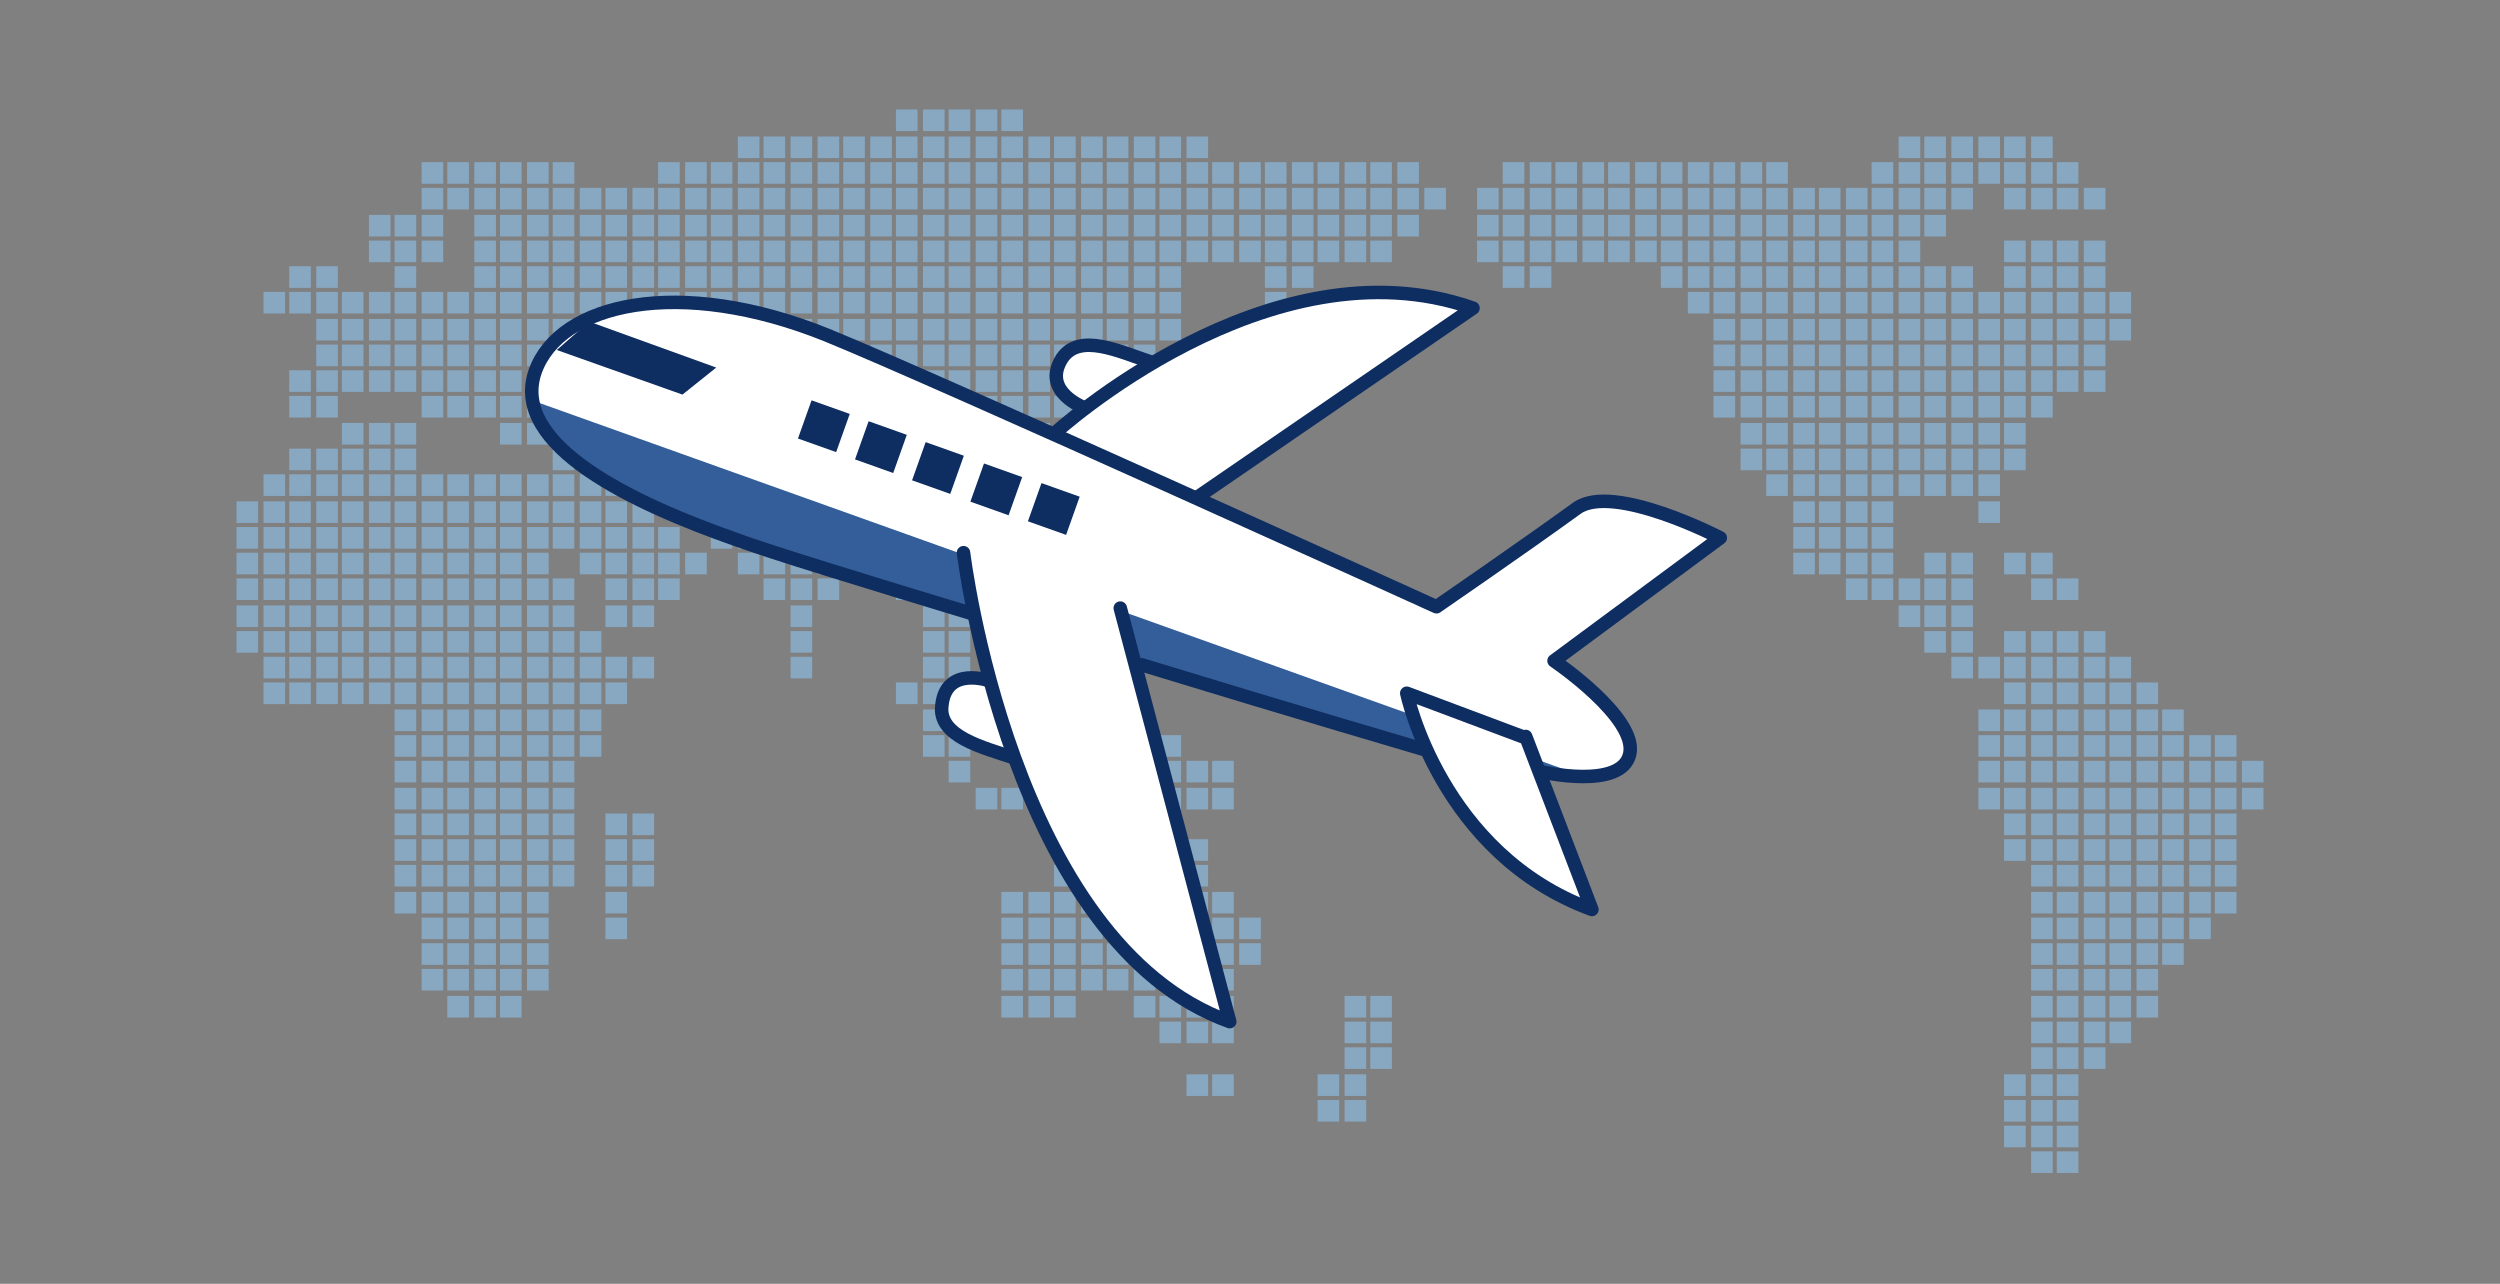 <?xml version="1.0" encoding="UTF-8"?>
<svg id="_レイヤー_1" data-name="レイヤー_1" xmlns="http://www.w3.org/2000/svg" version="1.1" viewBox="0 0 185 95">
  <rect x="0" y="0" width="185" height="95" fill="#808080" stroke="none"/>
  <!-- Generator: Adobe Illustrator 29.6.0, SVG Export Plug-In . SVG Version: 2.1.1 Build 207)  -->
  <defs>
    <style>
      .st0, .st1 {
        fill: none;
      }

      .st2 {
        fill: #0e2d61;
      }

      .st3, .st4 {
        fill: #fff;
      }

      .st3, .st1 {
        stroke: #0e2d61;
        stroke-linecap: round;
        stroke-linejoin: round;
        stroke-width: 1px;
      }

      .st5 {
        fill: #335e9a;
      }

      .st6 {
        isolation: isolate;
      }

      .st7 {
        mix-blend-mode: multiply;
      }

      .st8 {
        opacity: .6;
      }

      .st9 {
        fill: #8dc1ec;
      }
    </style>
  </defs>
  <g class="st6">
    <g id="_レイヤー_11" data-name="_レイヤー_1">
      <rect class="st0" width="185" height="91"/>
      <g>
        <g class="st8">
          <g class="st7">
            <rect class="st9" x="66.3" y="8.1" width="1.6" height="1.6"/>
            <rect class="st9" x="68.3" y="8.1" width="1.6" height="1.6"/>
            <rect class="st9" x="70.2" y="8.1" width="1.6" height="1.6"/>
            <rect class="st9" x="72.2" y="8.1" width="1.6" height="1.6"/>
            <rect class="st9" x="74.1" y="8.1" width="1.6" height="1.6"/>
          </g>
          <g class="st7">
            <rect class="st9" x="62.4" y="10.1" width="1.6" height="1.6"/>
            <rect class="st9" x="64.4" y="10.1" width="1.6" height="1.6"/>
            <rect class="st9" x="66.3" y="10.1" width="1.6" height="1.6"/>
            <rect class="st9" x="68.3" y="10.1" width="1.6" height="1.6"/>
            <rect class="st9" x="70.2" y="10.1" width="1.6" height="1.6"/>
            <rect class="st9" x="72.2" y="10.1" width="1.6" height="1.6"/>
            <rect class="st9" x="74.1" y="10.1" width="1.6" height="1.6"/>
            <rect class="st9" x="76.1" y="10.1" width="1.6" height="1.6"/>
            <rect class="st9" x="78" y="10.1" width="1.6" height="1.6"/>
            <rect class="st9" x="80" y="10.1" width="1.6" height="1.6"/>
            <rect class="st9" x="81.9" y="10.1" width="1.6" height="1.6"/>
            <rect class="st9" x="83.9" y="10.1" width="1.6" height="1.6"/>
            <rect class="st9" x="85.8" y="10.1" width="1.6" height="1.6"/>
            <rect class="st9" x="87.8" y="10.1" width="1.6" height="1.6"/>
            <rect class="st9" x="140.5" y="10.1" width="1.6" height="1.6"/>
            <rect class="st9" x="142.4" y="10.1" width="1.6" height="1.6"/>
            <rect class="st9" x="144.4" y="10.1" width="1.6" height="1.6"/>
            <rect class="st9" x="146.4" y="10.1" width="1.6" height="1.6"/>
            <rect class="st9" x="148.3" y="10.1" width="1.6" height="1.6"/>
            <rect class="st9" x="150.3" y="10.1" width="1.6" height="1.6"/>
            <rect class="st9" x="54.6" y="10.1" width="1.6" height="1.6"/>
            <rect class="st9" x="56.5" y="10.1" width="1.6" height="1.6"/>
            <rect class="st9" x="58.5" y="10.1" width="1.6" height="1.6"/>
            <rect class="st9" x="60.5" y="10.1" width="1.6" height="1.6"/>
          </g>
          <g class="st7">
            <rect class="st9" x="62.4" y="12" width="1.6" height="1.6"/>
            <rect class="st9" x="64.4" y="12" width="1.6" height="1.6"/>
            <rect class="st9" x="66.3" y="12" width="1.6" height="1.6"/>
            <rect class="st9" x="68.3" y="12" width="1.6" height="1.6"/>
            <rect class="st9" x="70.2" y="12" width="1.6" height="1.6"/>
            <rect class="st9" x="72.2" y="12" width="1.6" height="1.6"/>
            <rect class="st9" x="74.1" y="12" width="1.6" height="1.6"/>
            <rect class="st9" x="76.1" y="12" width="1.6" height="1.6"/>
            <rect class="st9" x="78" y="12" width="1.6" height="1.6"/>
            <rect class="st9" x="80" y="12" width="1.6" height="1.6"/>
            <rect class="st9" x="81.9" y="12" width="1.6" height="1.6"/>
            <rect class="st9" x="83.9" y="12" width="1.6" height="1.6"/>
            <rect class="st9" x="85.8" y="12" width="1.6" height="1.6"/>
            <rect class="st9" x="87.8" y="12" width="1.6" height="1.6"/>
            <rect class="st9" x="89.7" y="12" width="1.6" height="1.6"/>
            <rect class="st9" x="91.7" y="12" width="1.6" height="1.6"/>
            <rect class="st9" x="93.6" y="12" width="1.6" height="1.6"/>
            <rect class="st9" x="95.6" y="12" width="1.6" height="1.6"/>
            <rect class="st9" x="97.5" y="12" width="1.6" height="1.6"/>
            <rect class="st9" x="99.5" y="12" width="1.6" height="1.6"/>
            <rect class="st9" x="101.4" y="12" width="1.6" height="1.6"/>
            <rect class="st9" x="103.4" y="12" width="1.6" height="1.6"/>
            <rect class="st9" x="111.2" y="12" width="1.6" height="1.6"/>
            <rect class="st9" x="113.2" y="12" width="1.6" height="1.6"/>
            <rect class="st9" x="115.1" y="12" width="1.6" height="1.6"/>
            <rect class="st9" x="117.1" y="12" width="1.6" height="1.6"/>
            <rect class="st9" x="119" y="12" width="1.6" height="1.6"/>
            <rect class="st9" x="121" y="12" width="1.6" height="1.6"/>
            <rect class="st9" x="122.9" y="12" width="1.6" height="1.6"/>
            <rect class="st9" x="124.9" y="12" width="1.6" height="1.6"/>
            <rect class="st9" x="126.8" y="12" width="1.6" height="1.6"/>
            <rect class="st9" x="128.8" y="12" width="1.6" height="1.6"/>
            <rect class="st9" x="130.7" y="12" width="1.6" height="1.6"/>
            <rect class="st9" x="138.5" y="12" width="1.6" height="1.6"/>
            <rect class="st9" x="140.5" y="12" width="1.6" height="1.6"/>
            <rect class="st9" x="142.4" y="12" width="1.6" height="1.6"/>
            <rect class="st9" x="144.4" y="12" width="1.6" height="1.6"/>
            <rect class="st9" x="146.4" y="12" width="1.6" height="1.6"/>
            <rect class="st9" x="148.3" y="12" width="1.6" height="1.6"/>
            <rect class="st9" x="150.3" y="12" width="1.6" height="1.6"/>
            <rect class="st9" x="152.2" y="12" width="1.6" height="1.6"/>
            <rect class="st9" x="31.2" y="12" width="1.6" height="1.6"/>
            <rect class="st9" x="33.1" y="12" width="1.6" height="1.6"/>
            <rect class="st9" x="35.1" y="12" width="1.6" height="1.6"/>
            <rect class="st9" x="37" y="12" width="1.6" height="1.6"/>
            <rect class="st9" x="39" y="12" width="1.6" height="1.6"/>
            <rect class="st9" x="40.9" y="12" width="1.6" height="1.6"/>
            <rect class="st9" x="48.7" y="12" width="1.6" height="1.6"/>
            <rect class="st9" x="50.7" y="12" width="1.6" height="1.6"/>
            <rect class="st9" x="52.6" y="12" width="1.6" height="1.6"/>
            <rect class="st9" x="54.6" y="12" width="1.6" height="1.6"/>
            <rect class="st9" x="56.5" y="12" width="1.6" height="1.6"/>
            <rect class="st9" x="58.5" y="12" width="1.6" height="1.6"/>
            <rect class="st9" x="60.5" y="12" width="1.6" height="1.6"/>
          </g>
          <g class="st7">
            <rect class="st9" x="62.4" y="13.9" width="1.6" height="1.6"/>
            <rect class="st9" x="64.4" y="13.9" width="1.6" height="1.6"/>
            <rect class="st9" x="66.3" y="13.9" width="1.6" height="1.6"/>
            <rect class="st9" x="68.3" y="13.9" width="1.6" height="1.6"/>
            <rect class="st9" x="70.2" y="13.9" width="1.6" height="1.6"/>
            <rect class="st9" x="72.2" y="13.9" width="1.6" height="1.6"/>
            <rect class="st9" x="74.1" y="13.9" width="1.6" height="1.6"/>
            <rect class="st9" x="76.1" y="13.9" width="1.6" height="1.6"/>
            <rect class="st9" x="78" y="13.9" width="1.6" height="1.6"/>
            <rect class="st9" x="80" y="13.9" width="1.6" height="1.6"/>
            <rect class="st9" x="81.9" y="13.9" width="1.6" height="1.6"/>
            <rect class="st9" x="83.9" y="13.9" width="1.6" height="1.6"/>
            <rect class="st9" x="85.8" y="13.9" width="1.6" height="1.6"/>
            <rect class="st9" x="87.8" y="13.9" width="1.6" height="1.6"/>
            <rect class="st9" x="89.7" y="13.9" width="1.6" height="1.6"/>
            <rect class="st9" x="91.7" y="13.9" width="1.6" height="1.6"/>
            <rect class="st9" x="93.6" y="13.9" width="1.6" height="1.6"/>
            <rect class="st9" x="95.6" y="13.9" width="1.6" height="1.6"/>
            <rect class="st9" x="97.5" y="13.9" width="1.6" height="1.6"/>
            <rect class="st9" x="99.5" y="13.9" width="1.6" height="1.6"/>
            <rect class="st9" x="101.4" y="13.9" width="1.6" height="1.6"/>
            <rect class="st9" x="103.4" y="13.9" width="1.6" height="1.6"/>
            <rect class="st9" x="105.4" y="13.9" width="1.6" height="1.6"/>
            <rect class="st9" x="109.3" y="13.9" width="1.6" height="1.6"/>
            <rect class="st9" x="111.2" y="13.9" width="1.6" height="1.6"/>
            <rect class="st9" x="113.2" y="13.9" width="1.6" height="1.6"/>
            <rect class="st9" x="115.1" y="13.9" width="1.6" height="1.6"/>
            <rect class="st9" x="117.1" y="13.9" width="1.6" height="1.6"/>
            <rect class="st9" x="119" y="13.9" width="1.6" height="1.6"/>
            <rect class="st9" x="121" y="13.9" width="1.6" height="1.6"/>
            <rect class="st9" x="122.9" y="13.9" width="1.6" height="1.6"/>
            <rect class="st9" x="124.9" y="13.9" width="1.6" height="1.6"/>
            <rect class="st9" x="126.8" y="13.9" width="1.6" height="1.6"/>
            <rect class="st9" x="128.8" y="13.9" width="1.6" height="1.6"/>
            <rect class="st9" x="130.7" y="13.9" width="1.6" height="1.6"/>
            <rect class="st9" x="132.7" y="13.9" width="1.6" height="1.6"/>
            <rect class="st9" x="134.6" y="13.9" width="1.6" height="1.6"/>
            <rect class="st9" x="136.6" y="13.9" width="1.6" height="1.6"/>
            <rect class="st9" x="138.5" y="13.9" width="1.6" height="1.6"/>
            <rect class="st9" x="140.5" y="13.9" width="1.6" height="1.6"/>
            <rect class="st9" x="142.4" y="13.9" width="1.6" height="1.6"/>
            <rect class="st9" x="144.4" y="13.9" width="1.6" height="1.6"/>
            <rect class="st9" x="148.3" y="13.9" width="1.6" height="1.6"/>
            <rect class="st9" x="150.3" y="13.9" width="1.6" height="1.6"/>
            <rect class="st9" x="152.2" y="13.9" width="1.6" height="1.6"/>
            <rect class="st9" x="154.2" y="13.9" width="1.6" height="1.6"/>
            <rect class="st9" x="31.2" y="13.9" width="1.6" height="1.6"/>
            <rect class="st9" x="33.1" y="13.9" width="1.6" height="1.6"/>
            <rect class="st9" x="35.1" y="13.9" width="1.6" height="1.6"/>
            <rect class="st9" x="37" y="13.9" width="1.6" height="1.6"/>
            <rect class="st9" x="39" y="13.9" width="1.6" height="1.6"/>
            <rect class="st9" x="40.9" y="13.9" width="1.6" height="1.6"/>
            <rect class="st9" x="42.9" y="13.9" width="1.6" height="1.6"/>
            <rect class="st9" x="44.8" y="13.9" width="1.6" height="1.6"/>
            <rect class="st9" x="46.8" y="13.9" width="1.6" height="1.6"/>
            <rect class="st9" x="48.7" y="13.9" width="1.6" height="1.6"/>
            <rect class="st9" x="50.7" y="13.9" width="1.6" height="1.6"/>
            <rect class="st9" x="52.6" y="13.9" width="1.6" height="1.6"/>
            <rect class="st9" x="54.6" y="13.9" width="1.6" height="1.6"/>
            <rect class="st9" x="56.5" y="13.9" width="1.6" height="1.6"/>
            <rect class="st9" x="58.5" y="13.9" width="1.6" height="1.6"/>
            <rect class="st9" x="60.5" y="13.9" width="1.6" height="1.6"/>
          </g>
          <g class="st7">
            <rect class="st9" x="62.4" y="15.9" width="1.6" height="1.6"/>
            <rect class="st9" x="64.4" y="15.9" width="1.6" height="1.6"/>
            <rect class="st9" x="66.3" y="15.9" width="1.6" height="1.6"/>
            <rect class="st9" x="68.3" y="15.9" width="1.6" height="1.6"/>
            <rect class="st9" x="70.2" y="15.9" width="1.6" height="1.6"/>
            <rect class="st9" x="72.2" y="15.9" width="1.6" height="1.6"/>
            <rect class="st9" x="74.1" y="15.9" width="1.6" height="1.6"/>
            <rect class="st9" x="76.1" y="15.9" width="1.6" height="1.6"/>
            <rect class="st9" x="78" y="15.9" width="1.6" height="1.6"/>
            <rect class="st9" x="80" y="15.9" width="1.6" height="1.6"/>
            <rect class="st9" x="81.9" y="15.9" width="1.6" height="1.6"/>
            <rect class="st9" x="83.9" y="15.9" width="1.6" height="1.6"/>
            <rect class="st9" x="85.8" y="15.9" width="1.6" height="1.6"/>
            <rect class="st9" x="87.8" y="15.9" width="1.6" height="1.6"/>
            <rect class="st9" x="89.7" y="15.9" width="1.6" height="1.6"/>
            <rect class="st9" x="91.7" y="15.9" width="1.6" height="1.6"/>
            <rect class="st9" x="93.6" y="15.9" width="1.6" height="1.6"/>
            <rect class="st9" x="95.6" y="15.9" width="1.6" height="1.6"/>
            <rect class="st9" x="97.5" y="15.9" width="1.6" height="1.6"/>
            <rect class="st9" x="99.5" y="15.9" width="1.6" height="1.6"/>
            <rect class="st9" x="101.4" y="15.9" width="1.6" height="1.6"/>
            <rect class="st9" x="103.4" y="15.9" width="1.6" height="1.6"/>
            <rect class="st9" x="109.3" y="15.9" width="1.6" height="1.6"/>
            <rect class="st9" x="111.2" y="15.9" width="1.6" height="1.6"/>
            <rect class="st9" x="113.2" y="15.9" width="1.6" height="1.6"/>
            <rect class="st9" x="115.1" y="15.9" width="1.6" height="1.6"/>
            <rect class="st9" x="117.1" y="15.9" width="1.6" height="1.6"/>
            <rect class="st9" x="119" y="15.9" width="1.6" height="1.6"/>
            <rect class="st9" x="121" y="15.9" width="1.6" height="1.6"/>
            <rect class="st9" x="122.9" y="15.9" width="1.6" height="1.6"/>
            <rect class="st9" x="124.9" y="15.9" width="1.6" height="1.6"/>
            <rect class="st9" x="126.8" y="15.9" width="1.6" height="1.6"/>
            <rect class="st9" x="128.8" y="15.9" width="1.6" height="1.6"/>
            <rect class="st9" x="130.7" y="15.9" width="1.6" height="1.6"/>
            <rect class="st9" x="132.7" y="15.9" width="1.6" height="1.6"/>
            <rect class="st9" x="134.6" y="15.9" width="1.6" height="1.6"/>
            <rect class="st9" x="136.6" y="15.9" width="1.6" height="1.6"/>
            <rect class="st9" x="138.5" y="15.9" width="1.6" height="1.6"/>
            <rect class="st9" x="140.5" y="15.9" width="1.6" height="1.6"/>
            <rect class="st9" x="142.4" y="15.9" width="1.6" height="1.6"/>
            <rect class="st9" x="27.3" y="15.9" width="1.6" height="1.6"/>
            <rect class="st9" x="29.2" y="15.9" width="1.6" height="1.6"/>
            <rect class="st9" x="31.2" y="15.9" width="1.6" height="1.6"/>
            <rect class="st9" x="35.1" y="15.9" width="1.6" height="1.6"/>
            <rect class="st9" x="37" y="15.9" width="1.6" height="1.6"/>
            <rect class="st9" x="39" y="15.9" width="1.6" height="1.6"/>
            <rect class="st9" x="40.9" y="15.9" width="1.6" height="1.6"/>
            <rect class="st9" x="42.9" y="15.9" width="1.6" height="1.6"/>
            <rect class="st9" x="44.8" y="15.9" width="1.6" height="1.6"/>
            <rect class="st9" x="46.8" y="15.9" width="1.6" height="1.6"/>
            <rect class="st9" x="48.7" y="15.9" width="1.6" height="1.6"/>
            <rect class="st9" x="50.7" y="15.9" width="1.6" height="1.6"/>
            <rect class="st9" x="52.6" y="15.9" width="1.6" height="1.6"/>
            <rect class="st9" x="54.6" y="15.9" width="1.6" height="1.6"/>
            <rect class="st9" x="56.5" y="15.9" width="1.6" height="1.6"/>
            <rect class="st9" x="58.5" y="15.9" width="1.6" height="1.6"/>
            <rect class="st9" x="60.5" y="15.9" width="1.6" height="1.6"/>
          </g>
          <g class="st7">
            <rect class="st9" x="62.4" y="17.8" width="1.6" height="1.6"/>
            <rect class="st9" x="64.4" y="17.8" width="1.6" height="1.6"/>
            <rect class="st9" x="66.3" y="17.8" width="1.6" height="1.6"/>
            <rect class="st9" x="68.3" y="17.8" width="1.6" height="1.6"/>
            <rect class="st9" x="70.2" y="17.8" width="1.6" height="1.6"/>
            <rect class="st9" x="72.2" y="17.8" width="1.6" height="1.6"/>
            <rect class="st9" x="74.1" y="17.8" width="1.6" height="1.6"/>
            <rect class="st9" x="76.1" y="17.8" width="1.6" height="1.6"/>
            <rect class="st9" x="78" y="17.8" width="1.6" height="1.6"/>
            <rect class="st9" x="80" y="17.8" width="1.6" height="1.6"/>
            <rect class="st9" x="81.9" y="17.8" width="1.6" height="1.6"/>
            <rect class="st9" x="83.9" y="17.8" width="1.6" height="1.6"/>
            <rect class="st9" x="85.8" y="17.8" width="1.6" height="1.6"/>
            <rect class="st9" x="87.8" y="17.8" width="1.6" height="1.6"/>
            <rect class="st9" x="89.7" y="17.8" width="1.6" height="1.6"/>
            <rect class="st9" x="91.7" y="17.8" width="1.6" height="1.6"/>
            <rect class="st9" x="93.6" y="17.8" width="1.6" height="1.6"/>
            <rect class="st9" x="95.6" y="17.8" width="1.6" height="1.6"/>
            <rect class="st9" x="97.5" y="17.8" width="1.6" height="1.6"/>
            <rect class="st9" x="99.5" y="17.8" width="1.6" height="1.6"/>
            <rect class="st9" x="101.4" y="17.8" width="1.6" height="1.6"/>
            <rect class="st9" x="109.3" y="17.8" width="1.6" height="1.6"/>
            <rect class="st9" x="111.2" y="17.8" width="1.6" height="1.6"/>
            <rect class="st9" x="113.2" y="17.8" width="1.6" height="1.6"/>
            <rect class="st9" x="115.1" y="17.8" width="1.6" height="1.6"/>
            <rect class="st9" x="117.1" y="17.8" width="1.6" height="1.6"/>
            <rect class="st9" x="119" y="17.8" width="1.6" height="1.6"/>
            <rect class="st9" x="121" y="17.8" width="1.6" height="1.6"/>
            <rect class="st9" x="122.9" y="17.8" width="1.6" height="1.6"/>
            <rect class="st9" x="124.9" y="17.8" width="1.6" height="1.6"/>
            <rect class="st9" x="126.8" y="17.8" width="1.6" height="1.6"/>
            <rect class="st9" x="128.8" y="17.8" width="1.6" height="1.6"/>
            <rect class="st9" x="130.7" y="17.8" width="1.6" height="1.6"/>
            <rect class="st9" x="132.7" y="17.8" width="1.6" height="1.6"/>
            <rect class="st9" x="134.6" y="17.8" width="1.6" height="1.6"/>
            <rect class="st9" x="136.6" y="17.8" width="1.6" height="1.6"/>
            <rect class="st9" x="138.5" y="17.8" width="1.6" height="1.6"/>
            <rect class="st9" x="140.5" y="17.8" width="1.6" height="1.6"/>
            <rect class="st9" x="148.3" y="17.8" width="1.6" height="1.6"/>
            <rect class="st9" x="150.3" y="17.8" width="1.6" height="1.6"/>
            <rect class="st9" x="152.2" y="17.8" width="1.6" height="1.6"/>
            <rect class="st9" x="154.2" y="17.8" width="1.6" height="1.6"/>
            <rect class="st9" x="27.3" y="17.8" width="1.6" height="1.6"/>
            <rect class="st9" x="29.2" y="17.8" width="1.6" height="1.6"/>
            <rect class="st9" x="31.2" y="17.8" width="1.6" height="1.6"/>
            <rect class="st9" x="35.1" y="17.8" width="1.6" height="1.6"/>
            <rect class="st9" x="37" y="17.8" width="1.6" height="1.6"/>
            <rect class="st9" x="39" y="17.8" width="1.6" height="1.6"/>
            <rect class="st9" x="40.9" y="17.8" width="1.6" height="1.6"/>
            <rect class="st9" x="42.9" y="17.8" width="1.6" height="1.6"/>
            <rect class="st9" x="44.8" y="17.8" width="1.6" height="1.6"/>
            <rect class="st9" x="46.8" y="17.8" width="1.6" height="1.6"/>
            <rect class="st9" x="48.7" y="17.8" width="1.6" height="1.6"/>
            <rect class="st9" x="50.7" y="17.8" width="1.6" height="1.6"/>
            <rect class="st9" x="52.6" y="17.8" width="1.6" height="1.6"/>
            <rect class="st9" x="54.6" y="17.8" width="1.6" height="1.6"/>
            <rect class="st9" x="56.5" y="17.8" width="1.6" height="1.6"/>
            <rect class="st9" x="58.5" y="17.8" width="1.6" height="1.6"/>
            <rect class="st9" x="60.5" y="17.8" width="1.6" height="1.6"/>
          </g>
          <g class="st7">
            <rect class="st9" x="62.4" y="19.7" width="1.6" height="1.6"/>
            <rect class="st9" x="64.4" y="19.7" width="1.6" height="1.6"/>
            <rect class="st9" x="66.3" y="19.7" width="1.6" height="1.6"/>
            <rect class="st9" x="68.3" y="19.7" width="1.6" height="1.6"/>
            <rect class="st9" x="70.2" y="19.7" width="1.6" height="1.6"/>
            <rect class="st9" x="72.2" y="19.7" width="1.6" height="1.6"/>
            <rect class="st9" x="74.1" y="19.7" width="1.6" height="1.6"/>
            <rect class="st9" x="76.1" y="19.7" width="1.6" height="1.6"/>
            <rect class="st9" x="78" y="19.7" width="1.6" height="1.6"/>
            <rect class="st9" x="80" y="19.7" width="1.6" height="1.6"/>
            <rect class="st9" x="81.9" y="19.7" width="1.6" height="1.6"/>
            <rect class="st9" x="83.9" y="19.7" width="1.6" height="1.6"/>
            <rect class="st9" x="85.8" y="19.7" width="1.6" height="1.6"/>
            <rect class="st9" x="93.6" y="19.7" width="1.6" height="1.6"/>
            <rect class="st9" x="95.6" y="19.7" width="1.6" height="1.6"/>
            <rect class="st9" x="111.2" y="19.7" width="1.6" height="1.6"/>
            <rect class="st9" x="113.2" y="19.7" width="1.6" height="1.6"/>
            <rect class="st9" x="122.9" y="19.7" width="1.6" height="1.6"/>
            <rect class="st9" x="124.9" y="19.7" width="1.6" height="1.6"/>
            <rect class="st9" x="126.8" y="19.7" width="1.6" height="1.6"/>
            <rect class="st9" x="128.8" y="19.7" width="1.6" height="1.6"/>
            <rect class="st9" x="130.7" y="19.7" width="1.6" height="1.6"/>
            <rect class="st9" x="132.7" y="19.7" width="1.6" height="1.6"/>
            <rect class="st9" x="134.6" y="19.7" width="1.6" height="1.6"/>
            <rect class="st9" x="136.6" y="19.7" width="1.6" height="1.6"/>
            <rect class="st9" x="138.5" y="19.7" width="1.6" height="1.6"/>
            <rect class="st9" x="140.5" y="19.7" width="1.6" height="1.6"/>
            <rect class="st9" x="142.4" y="19.7" width="1.6" height="1.6"/>
            <rect class="st9" x="144.4" y="19.7" width="1.6" height="1.6"/>
            <rect class="st9" x="148.3" y="19.7" width="1.6" height="1.6"/>
            <rect class="st9" x="150.3" y="19.7" width="1.6" height="1.6"/>
            <rect class="st9" x="152.2" y="19.7" width="1.6" height="1.6"/>
            <rect class="st9" x="154.2" y="19.7" width="1.6" height="1.6"/>
            <rect class="st9" x="21.4" y="19.7" width="1.6" height="1.6"/>
            <rect class="st9" x="23.4" y="19.7" width="1.6" height="1.6"/>
            <rect class="st9" x="29.2" y="19.7" width="1.6" height="1.6"/>
            <rect class="st9" x="35.1" y="19.7" width="1.6" height="1.6"/>
            <rect class="st9" x="37" y="19.7" width="1.6" height="1.6"/>
            <rect class="st9" x="39" y="19.7" width="1.6" height="1.6"/>
            <rect class="st9" x="40.9" y="19.7" width="1.6" height="1.6"/>
            <rect class="st9" x="42.9" y="19.7" width="1.6" height="1.6"/>
            <rect class="st9" x="44.8" y="19.7" width="1.6" height="1.6"/>
            <rect class="st9" x="46.8" y="19.7" width="1.6" height="1.6"/>
            <rect class="st9" x="48.7" y="19.7" width="1.6" height="1.6"/>
            <rect class="st9" x="50.7" y="19.7" width="1.6" height="1.6"/>
            <rect class="st9" x="52.6" y="19.7" width="1.6" height="1.6"/>
            <rect class="st9" x="54.6" y="19.7" width="1.6" height="1.6"/>
            <rect class="st9" x="56.5" y="19.7" width="1.6" height="1.6"/>
            <rect class="st9" x="58.5" y="19.7" width="1.6" height="1.6"/>
            <rect class="st9" x="60.5" y="19.7" width="1.6" height="1.6"/>
          </g>
          <g class="st7">
            <rect class="st9" x="62.4" y="21.6" width="1.6" height="1.6"/>
            <rect class="st9" x="64.4" y="21.6" width="1.6" height="1.6"/>
            <rect class="st9" x="66.3" y="21.6" width="1.6" height="1.6"/>
            <rect class="st9" x="68.3" y="21.6" width="1.6" height="1.6"/>
            <rect class="st9" x="70.2" y="21.6" width="1.6" height="1.6"/>
            <rect class="st9" x="72.2" y="21.6" width="1.6" height="1.6"/>
            <rect class="st9" x="74.1" y="21.6" width="1.6" height="1.6"/>
            <rect class="st9" x="76.1" y="21.6" width="1.6" height="1.6"/>
            <rect class="st9" x="78" y="21.6" width="1.6" height="1.6"/>
            <rect class="st9" x="80" y="21.6" width="1.6" height="1.6"/>
            <rect class="st9" x="81.9" y="21.6" width="1.6" height="1.6"/>
            <rect class="st9" x="83.9" y="21.6" width="1.6" height="1.6"/>
            <rect class="st9" x="85.8" y="21.6" width="1.6" height="1.6"/>
            <rect class="st9" x="93.6" y="21.6" width="1.6" height="1.6"/>
            <rect class="st9" x="124.9" y="21.6" width="1.6" height="1.6"/>
            <rect class="st9" x="126.8" y="21.6" width="1.6" height="1.6"/>
            <rect class="st9" x="128.8" y="21.6" width="1.6" height="1.6"/>
            <rect class="st9" x="130.7" y="21.6" width="1.6" height="1.6"/>
            <rect class="st9" x="132.7" y="21.6" width="1.6" height="1.6"/>
            <rect class="st9" x="134.6" y="21.6" width="1.6" height="1.6"/>
            <rect class="st9" x="136.6" y="21.6" width="1.6" height="1.6"/>
            <rect class="st9" x="138.5" y="21.6" width="1.6" height="1.6"/>
            <rect class="st9" x="140.5" y="21.6" width="1.6" height="1.6"/>
            <rect class="st9" x="142.4" y="21.6" width="1.6" height="1.6"/>
            <rect class="st9" x="144.4" y="21.6" width="1.6" height="1.6"/>
            <rect class="st9" x="146.4" y="21.6" width="1.6" height="1.6"/>
            <rect class="st9" x="148.3" y="21.6" width="1.6" height="1.6"/>
            <rect class="st9" x="150.3" y="21.6" width="1.6" height="1.6"/>
            <rect class="st9" x="152.2" y="21.6" width="1.6" height="1.6"/>
            <rect class="st9" x="154.2" y="21.6" width="1.6" height="1.6"/>
            <rect class="st9" x="156.1" y="21.6" width="1.6" height="1.6"/>
            <rect class="st9" x="19.5" y="21.6" width="1.6" height="1.6"/>
            <rect class="st9" x="21.4" y="21.6" width="1.6" height="1.6"/>
            <rect class="st9" x="23.4" y="21.6" width="1.6" height="1.6"/>
            <rect class="st9" x="25.3" y="21.6" width="1.6" height="1.6"/>
            <rect class="st9" x="27.3" y="21.6" width="1.6" height="1.6"/>
            <rect class="st9" x="29.2" y="21.6" width="1.6" height="1.6"/>
            <rect class="st9" x="31.2" y="21.6" width="1.6" height="1.6"/>
            <rect class="st9" x="33.1" y="21.6" width="1.6" height="1.6"/>
            <rect class="st9" x="35.1" y="21.6" width="1.6" height="1.6"/>
            <rect class="st9" x="37" y="21.6" width="1.6" height="1.6"/>
            <rect class="st9" x="39" y="21.6" width="1.6" height="1.6"/>
            <rect class="st9" x="40.9" y="21.6" width="1.6" height="1.6"/>
            <rect class="st9" x="42.9" y="21.6" width="1.6" height="1.6"/>
            <rect class="st9" x="44.8" y="21.6" width="1.6" height="1.6"/>
            <rect class="st9" x="46.8" y="21.6" width="1.6" height="1.6"/>
            <rect class="st9" x="48.7" y="21.6" width="1.6" height="1.6"/>
            <rect class="st9" x="50.7" y="21.6" width="1.6" height="1.6"/>
            <rect class="st9" x="52.6" y="21.6" width="1.6" height="1.6"/>
            <rect class="st9" x="54.6" y="21.6" width="1.6" height="1.6"/>
            <rect class="st9" x="56.5" y="21.6" width="1.6" height="1.6"/>
            <rect class="st9" x="58.5" y="21.6" width="1.6" height="1.6"/>
            <rect class="st9" x="60.5" y="21.6" width="1.6" height="1.6"/>
          </g>
          <g class="st7">
            <rect class="st9" x="62.4" y="23.6" width="1.6" height="1.6"/>
            <rect class="st9" x="64.4" y="23.6" width="1.6" height="1.6"/>
            <rect class="st9" x="66.3" y="23.6" width="1.6" height="1.6"/>
            <rect class="st9" x="68.3" y="23.6" width="1.6" height="1.6"/>
            <rect class="st9" x="70.2" y="23.6" width="1.6" height="1.6"/>
            <rect class="st9" x="72.2" y="23.6" width="1.6" height="1.6"/>
            <rect class="st9" x="74.1" y="23.6" width="1.6" height="1.6"/>
            <rect class="st9" x="76.1" y="23.6" width="1.6" height="1.6"/>
            <rect class="st9" x="78" y="23.6" width="1.6" height="1.6"/>
            <rect class="st9" x="80" y="23.6" width="1.6" height="1.6"/>
            <rect class="st9" x="81.9" y="23.6" width="1.6" height="1.6"/>
            <rect class="st9" x="83.9" y="23.6" width="1.6" height="1.6"/>
            <rect class="st9" x="85.8" y="23.6" width="1.6" height="1.6"/>
            <rect class="st9" x="93.6" y="23.6" width="1.6" height="1.6"/>
            <rect class="st9" x="126.8" y="23.6" width="1.6" height="1.6"/>
            <rect class="st9" x="128.8" y="23.6" width="1.6" height="1.6"/>
            <rect class="st9" x="130.7" y="23.6" width="1.6" height="1.6"/>
            <rect class="st9" x="132.7" y="23.6" width="1.6" height="1.6"/>
            <rect class="st9" x="134.6" y="23.6" width="1.6" height="1.6"/>
            <rect class="st9" x="136.6" y="23.6" width="1.6" height="1.6"/>
            <rect class="st9" x="138.5" y="23.6" width="1.6" height="1.6"/>
            <rect class="st9" x="140.5" y="23.6" width="1.6" height="1.6"/>
            <rect class="st9" x="142.4" y="23.6" width="1.6" height="1.6"/>
            <rect class="st9" x="144.4" y="23.6" width="1.6" height="1.6"/>
            <rect class="st9" x="146.4" y="23.6" width="1.6" height="1.6"/>
            <rect class="st9" x="148.3" y="23.6" width="1.6" height="1.6"/>
            <rect class="st9" x="150.3" y="23.6" width="1.6" height="1.6"/>
            <rect class="st9" x="152.2" y="23.6" width="1.6" height="1.6"/>
            <rect class="st9" x="154.2" y="23.6" width="1.6" height="1.6"/>
            <rect class="st9" x="156.1" y="23.6" width="1.6" height="1.6"/>
            <rect class="st9" x="23.4" y="23.6" width="1.6" height="1.6"/>
            <rect class="st9" x="25.3" y="23.6" width="1.6" height="1.6"/>
            <rect class="st9" x="27.3" y="23.6" width="1.6" height="1.6"/>
            <rect class="st9" x="29.2" y="23.6" width="1.6" height="1.6"/>
            <rect class="st9" x="31.2" y="23.6" width="1.6" height="1.6"/>
            <rect class="st9" x="33.1" y="23.6" width="1.6" height="1.6"/>
            <rect class="st9" x="35.1" y="23.6" width="1.6" height="1.6"/>
            <rect class="st9" x="37" y="23.6" width="1.6" height="1.6"/>
            <rect class="st9" x="39" y="23.6" width="1.6" height="1.6"/>
            <rect class="st9" x="40.9" y="23.6" width="1.6" height="1.6"/>
            <rect class="st9" x="42.9" y="23.6" width="1.6" height="1.6"/>
            <rect class="st9" x="44.8" y="23.6" width="1.6" height="1.6"/>
            <rect class="st9" x="46.8" y="23.6" width="1.6" height="1.6"/>
            <rect class="st9" x="48.7" y="23.6" width="1.6" height="1.6"/>
            <rect class="st9" x="50.7" y="23.6" width="1.6" height="1.6"/>
            <rect class="st9" x="52.6" y="23.6" width="1.6" height="1.6"/>
            <rect class="st9" x="54.6" y="23.6" width="1.6" height="1.6"/>
            <rect class="st9" x="56.5" y="23.6" width="1.6" height="1.6"/>
            <rect class="st9" x="58.5" y="23.6" width="1.6" height="1.6"/>
            <rect class="st9" x="60.5" y="23.6" width="1.6" height="1.6"/>
          </g>
          <g class="st7">
            <rect class="st9" x="62.4" y="25.5" width="1.6" height="1.6"/>
            <rect class="st9" x="64.4" y="25.5" width="1.6" height="1.6"/>
            <rect class="st9" x="66.3" y="25.5" width="1.6" height="1.6"/>
            <rect class="st9" x="68.3" y="25.5" width="1.6" height="1.6"/>
            <rect class="st9" x="70.2" y="25.5" width="1.6" height="1.6"/>
            <rect class="st9" x="72.2" y="25.5" width="1.6" height="1.6"/>
            <rect class="st9" x="74.1" y="25.5" width="1.6" height="1.6"/>
            <rect class="st9" x="76.1" y="25.5" width="1.6" height="1.6"/>
            <rect class="st9" x="78" y="25.5" width="1.6" height="1.6"/>
            <rect class="st9" x="80" y="25.5" width="1.6" height="1.6"/>
            <rect class="st9" x="81.9" y="25.5" width="1.6" height="1.6"/>
            <rect class="st9" x="83.9" y="25.5" width="1.6" height="1.6"/>
            <rect class="st9" x="87.8" y="25.5" width="1.6" height="1.6"/>
            <rect class="st9" x="126.8" y="25.5" width="1.6" height="1.6"/>
            <rect class="st9" x="128.8" y="25.5" width="1.6" height="1.6"/>
            <rect class="st9" x="130.7" y="25.5" width="1.6" height="1.6"/>
            <rect class="st9" x="132.7" y="25.5" width="1.6" height="1.6"/>
            <rect class="st9" x="134.6" y="25.5" width="1.6" height="1.6"/>
            <rect class="st9" x="136.6" y="25.5" width="1.6" height="1.6"/>
            <rect class="st9" x="138.5" y="25.5" width="1.6" height="1.6"/>
            <rect class="st9" x="140.5" y="25.5" width="1.6" height="1.6"/>
            <rect class="st9" x="142.4" y="25.5" width="1.6" height="1.6"/>
            <rect class="st9" x="144.4" y="25.5" width="1.6" height="1.6"/>
            <rect class="st9" x="146.4" y="25.5" width="1.6" height="1.6"/>
            <rect class="st9" x="148.3" y="25.5" width="1.6" height="1.6"/>
            <rect class="st9" x="150.3" y="25.5" width="1.6" height="1.6"/>
            <rect class="st9" x="152.2" y="25.5" width="1.6" height="1.6"/>
            <rect class="st9" x="154.2" y="25.5" width="1.6" height="1.6"/>
            <rect class="st9" x="23.4" y="25.5" width="1.6" height="1.6"/>
            <rect class="st9" x="25.3" y="25.5" width="1.6" height="1.6"/>
            <rect class="st9" x="27.3" y="25.5" width="1.6" height="1.6"/>
            <rect class="st9" x="29.2" y="25.5" width="1.6" height="1.6"/>
            <rect class="st9" x="31.2" y="25.5" width="1.6" height="1.6"/>
            <rect class="st9" x="33.1" y="25.5" width="1.6" height="1.6"/>
            <rect class="st9" x="35.1" y="25.5" width="1.6" height="1.6"/>
            <rect class="st9" x="37" y="25.5" width="1.6" height="1.6"/>
            <rect class="st9" x="39" y="25.5" width="1.6" height="1.6"/>
            <rect class="st9" x="40.9" y="25.5" width="1.6" height="1.6"/>
            <rect class="st9" x="42.9" y="25.5" width="1.6" height="1.6"/>
            <rect class="st9" x="44.8" y="25.5" width="1.6" height="1.6"/>
            <rect class="st9" x="46.8" y="25.5" width="1.6" height="1.6"/>
            <rect class="st9" x="48.7" y="25.5" width="1.6" height="1.6"/>
            <rect class="st9" x="50.7" y="25.5" width="1.6" height="1.6"/>
            <rect class="st9" x="52.6" y="25.5" width="1.6" height="1.6"/>
            <rect class="st9" x="54.6" y="25.5" width="1.6" height="1.6"/>
            <rect class="st9" x="56.5" y="25.5" width="1.6" height="1.6"/>
            <rect class="st9" x="58.5" y="25.5" width="1.6" height="1.6"/>
            <rect class="st9" x="60.5" y="25.5" width="1.6" height="1.6"/>
          </g>
          <g class="st7">
            <rect class="st9" x="62.4" y="27.4" width="1.6" height="1.6"/>
            <rect class="st9" x="64.4" y="27.4" width="1.6" height="1.6"/>
            <rect class="st9" x="66.3" y="27.4" width="1.6" height="1.6"/>
            <rect class="st9" x="68.3" y="27.4" width="1.6" height="1.6"/>
            <rect class="st9" x="70.2" y="27.4" width="1.6" height="1.6"/>
            <rect class="st9" x="72.2" y="27.4" width="1.6" height="1.6"/>
            <rect class="st9" x="74.1" y="27.4" width="1.6" height="1.6"/>
            <rect class="st9" x="76.1" y="27.4" width="1.6" height="1.6"/>
            <rect class="st9" x="78" y="27.4" width="1.6" height="1.6"/>
            <rect class="st9" x="80" y="27.4" width="1.6" height="1.6"/>
            <rect class="st9" x="81.9" y="27.4" width="1.6" height="1.6"/>
            <rect class="st9" x="85.8" y="27.4" width="1.6" height="1.6"/>
            <rect class="st9" x="87.8" y="27.4" width="1.6" height="1.6"/>
            <rect class="st9" x="126.8" y="27.4" width="1.6" height="1.6"/>
            <rect class="st9" x="128.8" y="27.4" width="1.6" height="1.6"/>
            <rect class="st9" x="130.7" y="27.4" width="1.6" height="1.6"/>
            <rect class="st9" x="132.7" y="27.4" width="1.6" height="1.6"/>
            <rect class="st9" x="134.6" y="27.4" width="1.6" height="1.6"/>
            <rect class="st9" x="136.6" y="27.4" width="1.6" height="1.6"/>
            <rect class="st9" x="138.5" y="27.4" width="1.6" height="1.6"/>
            <rect class="st9" x="140.5" y="27.4" width="1.6" height="1.6"/>
            <rect class="st9" x="142.4" y="27.4" width="1.6" height="1.6"/>
            <rect class="st9" x="144.4" y="27.4" width="1.6" height="1.6"/>
            <rect class="st9" x="146.4" y="27.4" width="1.6" height="1.6"/>
            <rect class="st9" x="148.3" y="27.4" width="1.6" height="1.6"/>
            <rect class="st9" x="150.3" y="27.4" width="1.6" height="1.6"/>
            <rect class="st9" x="152.2" y="27.4" width="1.6" height="1.6"/>
            <rect class="st9" x="154.2" y="27.4" width="1.6" height="1.6"/>
            <rect class="st9" x="21.4" y="27.4" width="1.6" height="1.6"/>
            <rect class="st9" x="23.4" y="27.4" width="1.6" height="1.6"/>
            <rect class="st9" x="25.3" y="27.4" width="1.6" height="1.6"/>
            <rect class="st9" x="27.3" y="27.4" width="1.6" height="1.6"/>
            <rect class="st9" x="29.2" y="27.4" width="1.6" height="1.6"/>
            <rect class="st9" x="31.2" y="27.4" width="1.6" height="1.6"/>
            <rect class="st9" x="33.1" y="27.4" width="1.6" height="1.6"/>
            <rect class="st9" x="35.1" y="27.4" width="1.6" height="1.6"/>
            <rect class="st9" x="37" y="27.4" width="1.6" height="1.6"/>
            <rect class="st9" x="42.9" y="27.4" width="1.6" height="1.6"/>
            <rect class="st9" x="44.8" y="27.4" width="1.6" height="1.6"/>
            <rect class="st9" x="46.8" y="27.4" width="1.6" height="1.6"/>
            <rect class="st9" x="48.7" y="27.4" width="1.6" height="1.6"/>
            <rect class="st9" x="50.7" y="27.4" width="1.6" height="1.6"/>
            <rect class="st9" x="52.6" y="27.4" width="1.6" height="1.6"/>
            <rect class="st9" x="54.6" y="27.4" width="1.6" height="1.6"/>
            <rect class="st9" x="56.5" y="27.4" width="1.6" height="1.6"/>
            <rect class="st9" x="58.5" y="27.4" width="1.6" height="1.6"/>
            <rect class="st9" x="60.5" y="27.4" width="1.6" height="1.6"/>
          </g>
          <g class="st7">
            <rect class="st9" x="62.4" y="29.3" width="1.6" height="1.6"/>
            <rect class="st9" x="64.4" y="29.3" width="1.6" height="1.6"/>
            <rect class="st9" x="66.3" y="29.3" width="1.6" height="1.6"/>
            <rect class="st9" x="68.3" y="29.3" width="1.6" height="1.6"/>
            <rect class="st9" x="70.2" y="29.3" width="1.6" height="1.6"/>
            <rect class="st9" x="72.2" y="29.3" width="1.6" height="1.6"/>
            <rect class="st9" x="74.1" y="29.3" width="1.6" height="1.6"/>
            <rect class="st9" x="76.1" y="29.3" width="1.6" height="1.6"/>
            <rect class="st9" x="78" y="29.3" width="1.6" height="1.6"/>
            <rect class="st9" x="80" y="29.3" width="1.6" height="1.6"/>
            <rect class="st9" x="85.8" y="29.3" width="1.6" height="1.6"/>
            <rect class="st9" x="87.8" y="29.3" width="1.6" height="1.6"/>
            <rect class="st9" x="126.8" y="29.3" width="1.6" height="1.6"/>
            <rect class="st9" x="128.8" y="29.3" width="1.6" height="1.6"/>
            <rect class="st9" x="130.7" y="29.3" width="1.6" height="1.6"/>
            <rect class="st9" x="132.7" y="29.3" width="1.6" height="1.6"/>
            <rect class="st9" x="134.6" y="29.3" width="1.6" height="1.6"/>
            <rect class="st9" x="136.6" y="29.3" width="1.6" height="1.6"/>
            <rect class="st9" x="138.5" y="29.3" width="1.6" height="1.6"/>
            <rect class="st9" x="140.5" y="29.3" width="1.6" height="1.6"/>
            <rect class="st9" x="142.4" y="29.3" width="1.6" height="1.6"/>
            <rect class="st9" x="144.4" y="29.3" width="1.6" height="1.6"/>
            <rect class="st9" x="146.4" y="29.3" width="1.6" height="1.6"/>
            <rect class="st9" x="148.3" y="29.3" width="1.6" height="1.6"/>
            <rect class="st9" x="150.3" y="29.3" width="1.6" height="1.6"/>
            <rect class="st9" x="21.4" y="29.3" width="1.6" height="1.6"/>
            <rect class="st9" x="23.4" y="29.3" width="1.6" height="1.6"/>
            <rect class="st9" x="31.2" y="29.3" width="1.6" height="1.6"/>
            <rect class="st9" x="33.1" y="29.3" width="1.6" height="1.6"/>
            <rect class="st9" x="35.1" y="29.3" width="1.6" height="1.6"/>
            <rect class="st9" x="37" y="29.3" width="1.6" height="1.6"/>
            <rect class="st9" x="39" y="29.3" width="1.6" height="1.6"/>
            <rect class="st9" x="40.9" y="29.3" width="1.6" height="1.6"/>
            <rect class="st9" x="42.9" y="29.3" width="1.6" height="1.6"/>
            <rect class="st9" x="44.8" y="29.3" width="1.6" height="1.6"/>
            <rect class="st9" x="46.8" y="29.3" width="1.6" height="1.6"/>
            <rect class="st9" x="48.7" y="29.3" width="1.6" height="1.6"/>
            <rect class="st9" x="50.7" y="29.3" width="1.6" height="1.6"/>
            <rect class="st9" x="52.6" y="29.3" width="1.6" height="1.6"/>
            <rect class="st9" x="54.6" y="29.3" width="1.6" height="1.6"/>
            <rect class="st9" x="56.5" y="29.3" width="1.6" height="1.6"/>
            <rect class="st9" x="58.5" y="29.3" width="1.6" height="1.6"/>
            <rect class="st9" x="60.5" y="29.3" width="1.6" height="1.6"/>
          </g>
          <g class="st7">
            <rect class="st9" x="62.4" y="31.3" width="1.6" height="1.6"/>
            <rect class="st9" x="64.4" y="31.3" width="1.6" height="1.6"/>
            <rect class="st9" x="66.3" y="31.3" width="1.6" height="1.6"/>
            <rect class="st9" x="68.3" y="31.3" width="1.6" height="1.6"/>
            <rect class="st9" x="70.2" y="31.3" width="1.6" height="1.6"/>
            <rect class="st9" x="72.2" y="31.3" width="1.6" height="1.6"/>
            <rect class="st9" x="74.1" y="31.3" width="1.6" height="1.6"/>
            <rect class="st9" x="76.1" y="31.3" width="1.6" height="1.6"/>
            <rect class="st9" x="80" y="31.3" width="1.6" height="1.6"/>
            <rect class="st9" x="83.9" y="31.3" width="1.6" height="1.6"/>
            <rect class="st9" x="85.8" y="31.3" width="1.6" height="1.6"/>
            <rect class="st9" x="128.8" y="31.3" width="1.6" height="1.6"/>
            <rect class="st9" x="130.7" y="31.3" width="1.6" height="1.6"/>
            <rect class="st9" x="132.7" y="31.3" width="1.6" height="1.6"/>
            <rect class="st9" x="134.6" y="31.3" width="1.6" height="1.6"/>
            <rect class="st9" x="136.6" y="31.3" width="1.6" height="1.6"/>
            <rect class="st9" x="138.5" y="31.3" width="1.6" height="1.6"/>
            <rect class="st9" x="140.5" y="31.3" width="1.6" height="1.6"/>
            <rect class="st9" x="142.4" y="31.3" width="1.6" height="1.6"/>
            <rect class="st9" x="144.4" y="31.3" width="1.6" height="1.6"/>
            <rect class="st9" x="146.4" y="31.3" width="1.6" height="1.6"/>
            <rect class="st9" x="148.3" y="31.3" width="1.6" height="1.6"/>
            <rect class="st9" x="25.3" y="31.3" width="1.6" height="1.6"/>
            <rect class="st9" x="27.3" y="31.3" width="1.6" height="1.6"/>
            <rect class="st9" x="29.2" y="31.3" width="1.6" height="1.6"/>
            <rect class="st9" x="37" y="31.3" width="1.6" height="1.6"/>
            <rect class="st9" x="39" y="31.3" width="1.6" height="1.6"/>
            <rect class="st9" x="40.9" y="31.3" width="1.6" height="1.6"/>
            <rect class="st9" x="42.9" y="31.3" width="1.6" height="1.6"/>
            <rect class="st9" x="44.8" y="31.3" width="1.6" height="1.6"/>
            <rect class="st9" x="46.8" y="31.3" width="1.6" height="1.6"/>
            <rect class="st9" x="48.7" y="31.3" width="1.6" height="1.6"/>
            <rect class="st9" x="50.7" y="31.3" width="1.6" height="1.6"/>
            <rect class="st9" x="52.6" y="31.3" width="1.6" height="1.6"/>
            <rect class="st9" x="54.6" y="31.3" width="1.6" height="1.6"/>
            <rect class="st9" x="56.5" y="31.3" width="1.6" height="1.6"/>
            <rect class="st9" x="58.5" y="31.3" width="1.6" height="1.6"/>
            <rect class="st9" x="60.5" y="31.3" width="1.6" height="1.6"/>
          </g>
          <g class="st7">
            <rect class="st9" x="62.4" y="33.2" width="1.6" height="1.6"/>
            <rect class="st9" x="64.4" y="33.2" width="1.6" height="1.6"/>
            <rect class="st9" x="66.3" y="33.2" width="1.6" height="1.6"/>
            <rect class="st9" x="68.3" y="33.2" width="1.6" height="1.6"/>
            <rect class="st9" x="70.2" y="33.2" width="1.6" height="1.6"/>
            <rect class="st9" x="72.2" y="33.2" width="1.6" height="1.6"/>
            <rect class="st9" x="74.1" y="33.2" width="1.6" height="1.6"/>
            <rect class="st9" x="76.1" y="33.2" width="1.6" height="1.6"/>
            <rect class="st9" x="81.9" y="33.2" width="1.6" height="1.6"/>
            <rect class="st9" x="83.9" y="33.2" width="1.6" height="1.6"/>
            <rect class="st9" x="85.8" y="33.2" width="1.6" height="1.6"/>
            <rect class="st9" x="128.8" y="33.2" width="1.6" height="1.6"/>
            <rect class="st9" x="130.7" y="33.2" width="1.6" height="1.6"/>
            <rect class="st9" x="132.7" y="33.2" width="1.6" height="1.6"/>
            <rect class="st9" x="134.6" y="33.2" width="1.6" height="1.6"/>
            <rect class="st9" x="136.6" y="33.2" width="1.6" height="1.6"/>
            <rect class="st9" x="138.5" y="33.2" width="1.6" height="1.6"/>
            <rect class="st9" x="140.5" y="33.2" width="1.6" height="1.6"/>
            <rect class="st9" x="142.4" y="33.2" width="1.6" height="1.6"/>
            <rect class="st9" x="144.4" y="33.2" width="1.6" height="1.6"/>
            <rect class="st9" x="146.4" y="33.2" width="1.6" height="1.6"/>
            <rect class="st9" x="148.3" y="33.2" width="1.6" height="1.6"/>
            <rect class="st9" x="21.4" y="33.2" width="1.6" height="1.6"/>
            <rect class="st9" x="23.4" y="33.2" width="1.6" height="1.6"/>
            <rect class="st9" x="25.3" y="33.2" width="1.6" height="1.6"/>
            <rect class="st9" x="27.3" y="33.2" width="1.6" height="1.6"/>
            <rect class="st9" x="29.2" y="33.2" width="1.6" height="1.6"/>
            <rect class="st9" x="40.9" y="33.2" width="1.6" height="1.6"/>
            <rect class="st9" x="42.9" y="33.2" width="1.6" height="1.6"/>
            <rect class="st9" x="44.8" y="33.2" width="1.6" height="1.6"/>
            <rect class="st9" x="46.8" y="33.2" width="1.6" height="1.6"/>
            <rect class="st9" x="48.7" y="33.2" width="1.6" height="1.6"/>
            <rect class="st9" x="50.7" y="33.2" width="1.6" height="1.6"/>
            <rect class="st9" x="52.6" y="33.2" width="1.6" height="1.6"/>
            <rect class="st9" x="54.6" y="33.2" width="1.6" height="1.6"/>
            <rect class="st9" x="56.5" y="33.2" width="1.6" height="1.6"/>
            <rect class="st9" x="58.5" y="33.2" width="1.6" height="1.6"/>
            <rect class="st9" x="60.5" y="33.2" width="1.6" height="1.6"/>
          </g>
          <g class="st7">
            <rect class="st9" x="62.4" y="35.1" width="1.6" height="1.6"/>
            <rect class="st9" x="64.4" y="35.1" width="1.6" height="1.6"/>
            <rect class="st9" x="66.3" y="35.1" width="1.6" height="1.6"/>
            <rect class="st9" x="68.3" y="35.1" width="1.6" height="1.6"/>
            <rect class="st9" x="70.2" y="35.1" width="1.6" height="1.6"/>
            <rect class="st9" x="72.2" y="35.1" width="1.6" height="1.6"/>
            <rect class="st9" x="74.1" y="35.1" width="1.6" height="1.6"/>
            <rect class="st9" x="76.1" y="35.1" width="1.6" height="1.6"/>
            <rect class="st9" x="78" y="35.1" width="1.6" height="1.6"/>
            <rect class="st9" x="81.9" y="35.1" width="1.6" height="1.6"/>
            <rect class="st9" x="130.7" y="35.1" width="1.6" height="1.6"/>
            <rect class="st9" x="132.7" y="35.1" width="1.6" height="1.6"/>
            <rect class="st9" x="134.6" y="35.1" width="1.6" height="1.6"/>
            <rect class="st9" x="136.6" y="35.1" width="1.6" height="1.6"/>
            <rect class="st9" x="138.5" y="35.1" width="1.6" height="1.6"/>
            <rect class="st9" x="140.5" y="35.1" width="1.6" height="1.6"/>
            <rect class="st9" x="142.4" y="35.1" width="1.6" height="1.6"/>
            <rect class="st9" x="144.4" y="35.1" width="1.6" height="1.6"/>
            <rect class="st9" x="146.4" y="35.1" width="1.6" height="1.6"/>
            <rect class="st9" x="19.5" y="35.1" width="1.6" height="1.6"/>
            <rect class="st9" x="21.4" y="35.1" width="1.6" height="1.6"/>
            <rect class="st9" x="23.4" y="35.1" width="1.6" height="1.6"/>
            <rect class="st9" x="25.3" y="35.1" width="1.6" height="1.6"/>
            <rect class="st9" x="27.3" y="35.1" width="1.6" height="1.6"/>
            <rect class="st9" x="29.2" y="35.1" width="1.6" height="1.6"/>
            <rect class="st9" x="31.2" y="35.1" width="1.6" height="1.6"/>
            <rect class="st9" x="33.1" y="35.1" width="1.6" height="1.6"/>
            <rect class="st9" x="35.1" y="35.1" width="1.6" height="1.6"/>
            <rect class="st9" x="37" y="35.1" width="1.6" height="1.6"/>
            <rect class="st9" x="39" y="35.1" width="1.6" height="1.6"/>
            <rect class="st9" x="40.9" y="35.1" width="1.6" height="1.6"/>
            <rect class="st9" x="42.9" y="35.1" width="1.6" height="1.6"/>
            <rect class="st9" x="44.8" y="35.1" width="1.6" height="1.6"/>
            <rect class="st9" x="46.8" y="35.1" width="1.6" height="1.6"/>
            <rect class="st9" x="48.7" y="35.1" width="1.6" height="1.6"/>
            <rect class="st9" x="50.7" y="35.1" width="1.6" height="1.6"/>
            <rect class="st9" x="52.6" y="35.1" width="1.6" height="1.6"/>
            <rect class="st9" x="54.6" y="35.1" width="1.6" height="1.6"/>
            <rect class="st9" x="56.5" y="35.1" width="1.6" height="1.6"/>
            <rect class="st9" x="58.5" y="35.1" width="1.6" height="1.6"/>
            <rect class="st9" x="60.5" y="35.1" width="1.6" height="1.6"/>
          </g>
          <g class="st7">
            <rect class="st9" x="62.4" y="37.1" width="1.6" height="1.6"/>
            <rect class="st9" x="64.4" y="37.1" width="1.6" height="1.6"/>
            <rect class="st9" x="66.3" y="37.1" width="1.6" height="1.6"/>
            <rect class="st9" x="68.3" y="37.1" width="1.6" height="1.6"/>
            <rect class="st9" x="70.2" y="37.1" width="1.6" height="1.6"/>
            <rect class="st9" x="72.2" y="37.1" width="1.6" height="1.6"/>
            <rect class="st9" x="74.1" y="37.1" width="1.6" height="1.6"/>
            <rect class="st9" x="76.1" y="37.1" width="1.6" height="1.6"/>
            <rect class="st9" x="78" y="37.1" width="1.6" height="1.6"/>
            <rect class="st9" x="132.7" y="37.1" width="1.6" height="1.6"/>
            <rect class="st9" x="134.6" y="37.1" width="1.6" height="1.6"/>
            <rect class="st9" x="136.6" y="37.1" width="1.6" height="1.6"/>
            <rect class="st9" x="138.5" y="37.1" width="1.6" height="1.6"/>
            <rect class="st9" x="146.4" y="37.1" width="1.6" height="1.6"/>
            <rect class="st9" x="17.5" y="37.1" width="1.6" height="1.6"/>
            <rect class="st9" x="19.5" y="37.1" width="1.6" height="1.6"/>
            <rect class="st9" x="21.4" y="37.1" width="1.6" height="1.6"/>
            <rect class="st9" x="23.4" y="37.1" width="1.6" height="1.6"/>
            <rect class="st9" x="25.3" y="37.1" width="1.6" height="1.6"/>
            <rect class="st9" x="27.3" y="37.1" width="1.6" height="1.6"/>
            <rect class="st9" x="29.2" y="37.1" width="1.6" height="1.6"/>
            <rect class="st9" x="31.2" y="37.1" width="1.6" height="1.6"/>
            <rect class="st9" x="33.1" y="37.1" width="1.6" height="1.6"/>
            <rect class="st9" x="35.1" y="37.1" width="1.6" height="1.6"/>
            <rect class="st9" x="37" y="37.1" width="1.6" height="1.6"/>
            <rect class="st9" x="39" y="37.1" width="1.6" height="1.6"/>
            <rect class="st9" x="40.9" y="37.1" width="1.6" height="1.6"/>
            <rect class="st9" x="42.9" y="37.1" width="1.6" height="1.6"/>
            <rect class="st9" x="44.8" y="37.1" width="1.6" height="1.6"/>
            <rect class="st9" x="46.8" y="37.1" width="1.6" height="1.6"/>
            <rect class="st9" x="50.7" y="37.1" width="1.6" height="1.6"/>
            <rect class="st9" x="52.6" y="37.1" width="1.6" height="1.6"/>
            <rect class="st9" x="54.6" y="37.1" width="1.6" height="1.6"/>
            <rect class="st9" x="56.5" y="37.1" width="1.6" height="1.6"/>
            <rect class="st9" x="58.5" y="37.1" width="1.6" height="1.6"/>
            <rect class="st9" x="60.5" y="37.1" width="1.6" height="1.6"/>
          </g>
          <g class="st7">
            <rect class="st9" x="62.4" y="39" width="1.6" height="1.6"/>
            <rect class="st9" x="64.4" y="39" width="1.6" height="1.6"/>
            <rect class="st9" x="66.3" y="39" width="1.6" height="1.6"/>
            <rect class="st9" x="68.3" y="39" width="1.6" height="1.6"/>
            <rect class="st9" x="70.2" y="39" width="1.6" height="1.6"/>
            <rect class="st9" x="72.2" y="39" width="1.6" height="1.6"/>
            <rect class="st9" x="74.1" y="39" width="1.6" height="1.6"/>
            <rect class="st9" x="76.1" y="39" width="1.6" height="1.6"/>
            <rect class="st9" x="78" y="39" width="1.6" height="1.6"/>
            <rect class="st9" x="132.7" y="39" width="1.6" height="1.6"/>
            <rect class="st9" x="134.6" y="39" width="1.6" height="1.6"/>
            <rect class="st9" x="136.6" y="39" width="1.6" height="1.6"/>
            <rect class="st9" x="138.5" y="39" width="1.6" height="1.6"/>
            <rect class="st9" x="17.5" y="39" width="1.6" height="1.6"/>
            <rect class="st9" x="19.5" y="39" width="1.6" height="1.6"/>
            <rect class="st9" x="21.4" y="39" width="1.6" height="1.6"/>
            <rect class="st9" x="23.4" y="39" width="1.6" height="1.6"/>
            <rect class="st9" x="25.3" y="39" width="1.6" height="1.6"/>
            <rect class="st9" x="27.3" y="39" width="1.6" height="1.6"/>
            <rect class="st9" x="29.2" y="39" width="1.6" height="1.6"/>
            <rect class="st9" x="31.2" y="39" width="1.6" height="1.6"/>
            <rect class="st9" x="33.1" y="39" width="1.6" height="1.6"/>
            <rect class="st9" x="35.1" y="39" width="1.6" height="1.6"/>
            <rect class="st9" x="37" y="39" width="1.6" height="1.6"/>
            <rect class="st9" x="39" y="39" width="1.6" height="1.6"/>
            <rect class="st9" x="40.9" y="39" width="1.6" height="1.6"/>
            <rect class="st9" x="42.9" y="39" width="1.6" height="1.6"/>
            <rect class="st9" x="44.8" y="39" width="1.6" height="1.6"/>
            <rect class="st9" x="46.8" y="39" width="1.6" height="1.6"/>
            <rect class="st9" x="48.7" y="39" width="1.6" height="1.6"/>
            <rect class="st9" x="52.6" y="39" width="1.6" height="1.6"/>
            <rect class="st9" x="54.6" y="39" width="1.6" height="1.6"/>
            <rect class="st9" x="56.5" y="39" width="1.6" height="1.6"/>
            <rect class="st9" x="58.5" y="39" width="1.6" height="1.6"/>
            <rect class="st9" x="60.5" y="39" width="1.6" height="1.6"/>
          </g>
          <g class="st7">
            <rect class="st9" x="62.4" y="40.9" width="1.6" height="1.6"/>
            <rect class="st9" x="64.4" y="40.9" width="1.6" height="1.6"/>
            <rect class="st9" x="66.3" y="40.9" width="1.6" height="1.6"/>
            <rect class="st9" x="68.3" y="40.9" width="1.6" height="1.6"/>
            <rect class="st9" x="70.2" y="40.9" width="1.6" height="1.6"/>
            <rect class="st9" x="72.2" y="40.9" width="1.6" height="1.6"/>
            <rect class="st9" x="74.1" y="40.9" width="1.6" height="1.6"/>
            <rect class="st9" x="132.7" y="40.9" width="1.6" height="1.6"/>
            <rect class="st9" x="134.6" y="40.9" width="1.6" height="1.6"/>
            <rect class="st9" x="136.6" y="40.9" width="1.6" height="1.6"/>
            <rect class="st9" x="138.5" y="40.9" width="1.6" height="1.6"/>
            <rect class="st9" x="142.4" y="40.9" width="1.6" height="1.6"/>
            <rect class="st9" x="144.4" y="40.9" width="1.6" height="1.6"/>
            <rect class="st9" x="148.3" y="40.9" width="1.6" height="1.6"/>
            <rect class="st9" x="150.3" y="40.9" width="1.6" height="1.6"/>
            <rect class="st9" x="17.5" y="40.9" width="1.6" height="1.6"/>
            <rect class="st9" x="19.5" y="40.9" width="1.6" height="1.6"/>
            <rect class="st9" x="21.4" y="40.9" width="1.6" height="1.6"/>
            <rect class="st9" x="23.4" y="40.9" width="1.6" height="1.6"/>
            <rect class="st9" x="25.3" y="40.9" width="1.6" height="1.6"/>
            <rect class="st9" x="27.3" y="40.9" width="1.6" height="1.6"/>
            <rect class="st9" x="29.2" y="40.9" width="1.6" height="1.6"/>
            <rect class="st9" x="31.2" y="40.9" width="1.6" height="1.6"/>
            <rect class="st9" x="33.1" y="40.9" width="1.6" height="1.6"/>
            <rect class="st9" x="35.1" y="40.9" width="1.6" height="1.6"/>
            <rect class="st9" x="37" y="40.9" width="1.6" height="1.6"/>
            <rect class="st9" x="39" y="40.9" width="1.6" height="1.6"/>
            <rect class="st9" x="42.9" y="40.9" width="1.6" height="1.6"/>
            <rect class="st9" x="44.8" y="40.9" width="1.6" height="1.6"/>
            <rect class="st9" x="46.8" y="40.9" width="1.6" height="1.6"/>
            <rect class="st9" x="48.7" y="40.9" width="1.6" height="1.6"/>
            <rect class="st9" x="50.7" y="40.9" width="1.6" height="1.6"/>
            <rect class="st9" x="54.6" y="40.9" width="1.6" height="1.6"/>
            <rect class="st9" x="56.5" y="40.9" width="1.6" height="1.6"/>
            <rect class="st9" x="58.5" y="40.9" width="1.6" height="1.6"/>
            <rect class="st9" x="60.5" y="40.9" width="1.6" height="1.6"/>
          </g>
          <g class="st7">
            <rect class="st9" x="66.3" y="42.8" width="1.6" height="1.6"/>
            <rect class="st9" x="68.3" y="42.8" width="1.6" height="1.6"/>
            <rect class="st9" x="70.2" y="42.8" width="1.6" height="1.6"/>
            <rect class="st9" x="76.1" y="42.8" width="1.6" height="1.6"/>
            <rect class="st9" x="78" y="42.8" width="1.6" height="1.6"/>
            <rect class="st9" x="136.6" y="42.8" width="1.6" height="1.6"/>
            <rect class="st9" x="138.5" y="42.8" width="1.6" height="1.6"/>
            <rect class="st9" x="140.5" y="42.8" width="1.6" height="1.6"/>
            <rect class="st9" x="142.4" y="42.8" width="1.6" height="1.6"/>
            <rect class="st9" x="144.4" y="42.8" width="1.6" height="1.6"/>
            <rect class="st9" x="150.3" y="42.8" width="1.6" height="1.6"/>
            <rect class="st9" x="152.2" y="42.8" width="1.6" height="1.6"/>
            <rect class="st9" x="17.5" y="42.8" width="1.6" height="1.6"/>
            <rect class="st9" x="19.5" y="42.8" width="1.6" height="1.6"/>
            <rect class="st9" x="21.4" y="42.8" width="1.6" height="1.6"/>
            <rect class="st9" x="23.4" y="42.8" width="1.6" height="1.6"/>
            <rect class="st9" x="25.3" y="42.8" width="1.6" height="1.6"/>
            <rect class="st9" x="27.3" y="42.8" width="1.6" height="1.6"/>
            <rect class="st9" x="29.2" y="42.8" width="1.6" height="1.6"/>
            <rect class="st9" x="31.2" y="42.8" width="1.6" height="1.6"/>
            <rect class="st9" x="33.1" y="42.8" width="1.6" height="1.6"/>
            <rect class="st9" x="35.1" y="42.8" width="1.6" height="1.6"/>
            <rect class="st9" x="37" y="42.8" width="1.6" height="1.6"/>
            <rect class="st9" x="39" y="42.8" width="1.6" height="1.6"/>
            <rect class="st9" x="40.9" y="42.8" width="1.6" height="1.6"/>
            <rect class="st9" x="44.8" y="42.8" width="1.6" height="1.6"/>
            <rect class="st9" x="46.8" y="42.8" width="1.6" height="1.6"/>
            <rect class="st9" x="48.7" y="42.8" width="1.6" height="1.6"/>
            <rect class="st9" x="56.5" y="42.8" width="1.6" height="1.6"/>
            <rect class="st9" x="58.5" y="42.8" width="1.6" height="1.6"/>
            <rect class="st9" x="60.5" y="42.8" width="1.6" height="1.6"/>
          </g>
          <g class="st7">
            <rect class="st9" x="68.3" y="44.8" width="1.6" height="1.6"/>
            <rect class="st9" x="70.2" y="44.8" width="1.6" height="1.6"/>
            <rect class="st9" x="72.2" y="44.8" width="1.6" height="1.6"/>
            <rect class="st9" x="78" y="44.8" width="1.6" height="1.6"/>
            <rect class="st9" x="140.5" y="44.8" width="1.6" height="1.6"/>
            <rect class="st9" x="142.4" y="44.8" width="1.6" height="1.6"/>
            <rect class="st9" x="144.4" y="44.8" width="1.6" height="1.6"/>
            <rect class="st9" x="17.5" y="44.8" width="1.6" height="1.6"/>
            <rect class="st9" x="19.5" y="44.8" width="1.6" height="1.6"/>
            <rect class="st9" x="21.4" y="44.8" width="1.6" height="1.6"/>
            <rect class="st9" x="23.4" y="44.8" width="1.6" height="1.6"/>
            <rect class="st9" x="25.3" y="44.8" width="1.6" height="1.6"/>
            <rect class="st9" x="27.3" y="44.8" width="1.6" height="1.6"/>
            <rect class="st9" x="29.2" y="44.8" width="1.6" height="1.6"/>
            <rect class="st9" x="31.2" y="44.8" width="1.6" height="1.6"/>
            <rect class="st9" x="33.1" y="44.8" width="1.6" height="1.6"/>
            <rect class="st9" x="35.1" y="44.8" width="1.6" height="1.6"/>
            <rect class="st9" x="37" y="44.8" width="1.6" height="1.6"/>
            <rect class="st9" x="39" y="44.8" width="1.6" height="1.6"/>
            <rect class="st9" x="40.9" y="44.8" width="1.6" height="1.6"/>
            <rect class="st9" x="44.8" y="44.8" width="1.6" height="1.6"/>
            <rect class="st9" x="46.8" y="44.8" width="1.6" height="1.6"/>
            <rect class="st9" x="58.5" y="44.8" width="1.6" height="1.6"/>
          </g>
          <g class="st7">
            <rect class="st9" x="68.3" y="46.7" width="1.6" height="1.6"/>
            <rect class="st9" x="70.2" y="46.7" width="1.6" height="1.6"/>
            <rect class="st9" x="72.2" y="46.7" width="1.6" height="1.6"/>
            <rect class="st9" x="78" y="46.7" width="1.6" height="1.6"/>
            <rect class="st9" x="80" y="46.7" width="1.6" height="1.6"/>
            <rect class="st9" x="142.4" y="46.7" width="1.6" height="1.6"/>
            <rect class="st9" x="144.4" y="46.7" width="1.6" height="1.6"/>
            <rect class="st9" x="148.3" y="46.7" width="1.6" height="1.6"/>
            <rect class="st9" x="150.3" y="46.7" width="1.6" height="1.6"/>
            <rect class="st9" x="152.2" y="46.7" width="1.6" height="1.6"/>
            <rect class="st9" x="154.2" y="46.7" width="1.6" height="1.6"/>
            <rect class="st9" x="17.5" y="46.7" width="1.6" height="1.6"/>
            <rect class="st9" x="19.5" y="46.7" width="1.6" height="1.6"/>
            <rect class="st9" x="21.4" y="46.7" width="1.6" height="1.6"/>
            <rect class="st9" x="23.4" y="46.7" width="1.6" height="1.6"/>
            <rect class="st9" x="25.3" y="46.7" width="1.6" height="1.6"/>
            <rect class="st9" x="27.3" y="46.7" width="1.6" height="1.6"/>
            <rect class="st9" x="29.2" y="46.7" width="1.6" height="1.6"/>
            <rect class="st9" x="31.2" y="46.7" width="1.6" height="1.6"/>
            <rect class="st9" x="33.1" y="46.7" width="1.6" height="1.6"/>
            <rect class="st9" x="35.1" y="46.7" width="1.6" height="1.6"/>
            <rect class="st9" x="37" y="46.7" width="1.6" height="1.6"/>
            <rect class="st9" x="39" y="46.7" width="1.6" height="1.6"/>
            <rect class="st9" x="40.9" y="46.7" width="1.6" height="1.6"/>
            <rect class="st9" x="42.9" y="46.7" width="1.6" height="1.6"/>
            <rect class="st9" x="58.5" y="46.7" width="1.6" height="1.6"/>
          </g>
          <g class="st7">
            <rect class="st9" x="68.3" y="48.6" width="1.6" height="1.6"/>
            <rect class="st9" x="70.2" y="48.6" width="1.6" height="1.6"/>
            <rect class="st9" x="76.1" y="48.6" width="1.6" height="1.6"/>
            <rect class="st9" x="78" y="48.6" width="1.6" height="1.6"/>
            <rect class="st9" x="80" y="48.6" width="1.6" height="1.6"/>
            <rect class="st9" x="144.4" y="48.6" width="1.6" height="1.6"/>
            <rect class="st9" x="146.4" y="48.6" width="1.6" height="1.6"/>
            <rect class="st9" x="148.3" y="48.6" width="1.6" height="1.6"/>
            <rect class="st9" x="150.3" y="48.6" width="1.6" height="1.6"/>
            <rect class="st9" x="152.2" y="48.6" width="1.6" height="1.6"/>
            <rect class="st9" x="154.2" y="48.6" width="1.6" height="1.6"/>
            <rect class="st9" x="156.1" y="48.6" width="1.6" height="1.6"/>
            <rect class="st9" x="19.5" y="48.6" width="1.6" height="1.6"/>
            <rect class="st9" x="21.4" y="48.6" width="1.6" height="1.6"/>
            <rect class="st9" x="23.4" y="48.6" width="1.6" height="1.6"/>
            <rect class="st9" x="25.3" y="48.6" width="1.6" height="1.6"/>
            <rect class="st9" x="27.3" y="48.6" width="1.6" height="1.6"/>
            <rect class="st9" x="29.2" y="48.6" width="1.6" height="1.6"/>
            <rect class="st9" x="31.2" y="48.6" width="1.6" height="1.6"/>
            <rect class="st9" x="33.1" y="48.6" width="1.6" height="1.6"/>
            <rect class="st9" x="35.1" y="48.6" width="1.6" height="1.6"/>
            <rect class="st9" x="37" y="48.6" width="1.6" height="1.6"/>
            <rect class="st9" x="39" y="48.6" width="1.6" height="1.6"/>
            <rect class="st9" x="40.9" y="48.6" width="1.6" height="1.6"/>
            <rect class="st9" x="42.9" y="48.6" width="1.6" height="1.6"/>
            <rect class="st9" x="44.8" y="48.6" width="1.6" height="1.6"/>
            <rect class="st9" x="46.8" y="48.6" width="1.6" height="1.6"/>
            <rect class="st9" x="58.5" y="48.6" width="1.6" height="1.6"/>
          </g>
          <g class="st7">
            <rect class="st9" x="66.3" y="50.5" width="1.6" height="1.6"/>
            <rect class="st9" x="68.3" y="50.5" width="1.6" height="1.6"/>
            <rect class="st9" x="70.2" y="50.5" width="1.6" height="1.6"/>
            <rect class="st9" x="76.1" y="50.5" width="1.6" height="1.6"/>
            <rect class="st9" x="78" y="50.5" width="1.6" height="1.6"/>
            <rect class="st9" x="80" y="50.5" width="1.6" height="1.6"/>
            <rect class="st9" x="148.3" y="50.5" width="1.6" height="1.6"/>
            <rect class="st9" x="150.3" y="50.5" width="1.6" height="1.6"/>
            <rect class="st9" x="152.2" y="50.5" width="1.6" height="1.6"/>
            <rect class="st9" x="154.2" y="50.5" width="1.6" height="1.6"/>
            <rect class="st9" x="156.1" y="50.5" width="1.6" height="1.6"/>
            <rect class="st9" x="158.1" y="50.5" width="1.6" height="1.6"/>
            <rect class="st9" x="19.5" y="50.5" width="1.6" height="1.6"/>
            <rect class="st9" x="21.4" y="50.5" width="1.6" height="1.6"/>
            <rect class="st9" x="23.4" y="50.5" width="1.6" height="1.6"/>
            <rect class="st9" x="25.3" y="50.5" width="1.6" height="1.6"/>
            <rect class="st9" x="27.3" y="50.5" width="1.6" height="1.6"/>
            <rect class="st9" x="29.2" y="50.5" width="1.6" height="1.6"/>
            <rect class="st9" x="31.2" y="50.5" width="1.6" height="1.6"/>
            <rect class="st9" x="33.1" y="50.5" width="1.6" height="1.6"/>
            <rect class="st9" x="35.1" y="50.5" width="1.6" height="1.6"/>
            <rect class="st9" x="37" y="50.5" width="1.6" height="1.6"/>
            <rect class="st9" x="39" y="50.5" width="1.6" height="1.6"/>
            <rect class="st9" x="40.9" y="50.5" width="1.6" height="1.6"/>
            <rect class="st9" x="42.9" y="50.5" width="1.6" height="1.6"/>
            <rect class="st9" x="44.8" y="50.5" width="1.6" height="1.6"/>
          </g>
          <g class="st7">
            <rect class="st9" x="68.3" y="52.5" width="1.6" height="1.6"/>
            <rect class="st9" x="70.2" y="52.5" width="1.6" height="1.6"/>
            <rect class="st9" x="76.1" y="52.5" width="1.6" height="1.6"/>
            <rect class="st9" x="78" y="52.5" width="1.6" height="1.6"/>
            <rect class="st9" x="146.4" y="52.5" width="1.6" height="1.6"/>
            <rect class="st9" x="148.3" y="52.5" width="1.6" height="1.6"/>
            <rect class="st9" x="150.3" y="52.5" width="1.6" height="1.6"/>
            <rect class="st9" x="152.2" y="52.5" width="1.6" height="1.6"/>
            <rect class="st9" x="154.2" y="52.5" width="1.6" height="1.6"/>
            <rect class="st9" x="156.1" y="52.5" width="1.6" height="1.6"/>
            <rect class="st9" x="158.1" y="52.5" width="1.6" height="1.6"/>
            <rect class="st9" x="160" y="52.5" width="1.6" height="1.6"/>
            <rect class="st9" x="29.2" y="52.5" width="1.6" height="1.6"/>
            <rect class="st9" x="31.2" y="52.5" width="1.6" height="1.6"/>
            <rect class="st9" x="33.1" y="52.5" width="1.6" height="1.6"/>
            <rect class="st9" x="35.1" y="52.5" width="1.6" height="1.6"/>
            <rect class="st9" x="37" y="52.5" width="1.6" height="1.6"/>
            <rect class="st9" x="39" y="52.5" width="1.6" height="1.6"/>
            <rect class="st9" x="40.9" y="52.5" width="1.6" height="1.6"/>
            <rect class="st9" x="42.9" y="52.5" width="1.6" height="1.6"/>
          </g>
          <g class="st7">
            <rect class="st9" x="68.3" y="54.4" width="1.6" height="1.6"/>
            <rect class="st9" x="70.2" y="54.4" width="1.6" height="1.6"/>
            <rect class="st9" x="74.1" y="54.4" width="1.6" height="1.6"/>
            <rect class="st9" x="76.1" y="54.4" width="1.6" height="1.6"/>
            <rect class="st9" x="78" y="54.4" width="1.6" height="1.6"/>
            <rect class="st9" x="81.9" y="54.4" width="1.6" height="1.6"/>
            <rect class="st9" x="83.9" y="54.4" width="1.6" height="1.6"/>
            <rect class="st9" x="85.8" y="54.4" width="1.6" height="1.6"/>
            <rect class="st9" x="146.4" y="54.4" width="1.6" height="1.6"/>
            <rect class="st9" x="148.3" y="54.4" width="1.6" height="1.6"/>
            <rect class="st9" x="150.3" y="54.4" width="1.6" height="1.6"/>
            <rect class="st9" x="152.2" y="54.4" width="1.6" height="1.6"/>
            <rect class="st9" x="154.2" y="54.4" width="1.6" height="1.6"/>
            <rect class="st9" x="156.1" y="54.4" width="1.6" height="1.6"/>
            <rect class="st9" x="158.1" y="54.4" width="1.6" height="1.6"/>
            <rect class="st9" x="160" y="54.4" width="1.6" height="1.6"/>
            <rect class="st9" x="162" y="54.4" width="1.6" height="1.6"/>
            <rect class="st9" x="163.9" y="54.4" width="1.6" height="1.6"/>
            <rect class="st9" x="29.2" y="54.4" width="1.6" height="1.6"/>
            <rect class="st9" x="31.2" y="54.4" width="1.6" height="1.6"/>
            <rect class="st9" x="33.1" y="54.4" width="1.6" height="1.6"/>
            <rect class="st9" x="35.1" y="54.4" width="1.6" height="1.6"/>
            <rect class="st9" x="37" y="54.4" width="1.6" height="1.6"/>
            <rect class="st9" x="39" y="54.4" width="1.6" height="1.6"/>
            <rect class="st9" x="40.9" y="54.4" width="1.6" height="1.6"/>
            <rect class="st9" x="42.9" y="54.4" width="1.6" height="1.6"/>
          </g>
          <g class="st7">
            <rect class="st9" x="70.2" y="56.3" width="1.6" height="1.6"/>
            <rect class="st9" x="81.9" y="56.3" width="1.6" height="1.6"/>
            <rect class="st9" x="83.9" y="56.3" width="1.6" height="1.6"/>
            <rect class="st9" x="85.8" y="56.3" width="1.6" height="1.6"/>
            <rect class="st9" x="87.8" y="56.3" width="1.6" height="1.6"/>
            <rect class="st9" x="89.7" y="56.3" width="1.6" height="1.6"/>
            <rect class="st9" x="146.4" y="56.3" width="1.6" height="1.6"/>
            <rect class="st9" x="148.3" y="56.3" width="1.6" height="1.6"/>
            <rect class="st9" x="150.3" y="56.3" width="1.6" height="1.6"/>
            <rect class="st9" x="152.2" y="56.3" width="1.6" height="1.6"/>
            <rect class="st9" x="154.2" y="56.3" width="1.6" height="1.6"/>
            <rect class="st9" x="156.1" y="56.3" width="1.6" height="1.6"/>
            <rect class="st9" x="158.1" y="56.3" width="1.6" height="1.6"/>
            <rect class="st9" x="160" y="56.3" width="1.6" height="1.6"/>
            <rect class="st9" x="162" y="56.3" width="1.6" height="1.6"/>
            <rect class="st9" x="163.9" y="56.3" width="1.6" height="1.6"/>
            <rect class="st9" x="165.9" y="56.3" width="1.6" height="1.6"/>
            <rect class="st9" x="29.2" y="56.3" width="1.6" height="1.6"/>
            <rect class="st9" x="31.2" y="56.3" width="1.6" height="1.6"/>
            <rect class="st9" x="33.1" y="56.3" width="1.6" height="1.6"/>
            <rect class="st9" x="35.1" y="56.3" width="1.6" height="1.6"/>
            <rect class="st9" x="37" y="56.3" width="1.6" height="1.6"/>
            <rect class="st9" x="39" y="56.3" width="1.6" height="1.6"/>
            <rect class="st9" x="40.9" y="56.3" width="1.6" height="1.6"/>
          </g>
          <g class="st7">
            <rect class="st9" x="72.2" y="58.3" width="1.6" height="1.6"/>
            <rect class="st9" x="74.1" y="58.3" width="1.6" height="1.6"/>
            <rect class="st9" x="76.1" y="58.3" width="1.6" height="1.6"/>
            <rect class="st9" x="78" y="58.3" width="1.6" height="1.6"/>
            <rect class="st9" x="80" y="58.3" width="1.6" height="1.6"/>
            <rect class="st9" x="85.8" y="58.3" width="1.6" height="1.6"/>
            <rect class="st9" x="87.8" y="58.3" width="1.6" height="1.6"/>
            <rect class="st9" x="89.7" y="58.3" width="1.6" height="1.6"/>
            <rect class="st9" x="146.4" y="58.3" width="1.6" height="1.6"/>
            <rect class="st9" x="148.3" y="58.3" width="1.6" height="1.6"/>
            <rect class="st9" x="150.3" y="58.3" width="1.6" height="1.6"/>
            <rect class="st9" x="152.2" y="58.3" width="1.6" height="1.6"/>
            <rect class="st9" x="154.2" y="58.3" width="1.6" height="1.6"/>
            <rect class="st9" x="156.1" y="58.3" width="1.6" height="1.6"/>
            <rect class="st9" x="158.1" y="58.3" width="1.6" height="1.6"/>
            <rect class="st9" x="160" y="58.3" width="1.6" height="1.6"/>
            <rect class="st9" x="162" y="58.3" width="1.6" height="1.6"/>
            <rect class="st9" x="163.9" y="58.3" width="1.6" height="1.6"/>
            <rect class="st9" x="165.9" y="58.3" width="1.6" height="1.6"/>
            <rect class="st9" x="29.2" y="58.3" width="1.6" height="1.6"/>
            <rect class="st9" x="31.2" y="58.3" width="1.6" height="1.6"/>
            <rect class="st9" x="33.1" y="58.3" width="1.6" height="1.6"/>
            <rect class="st9" x="35.1" y="58.3" width="1.6" height="1.6"/>
            <rect class="st9" x="37" y="58.3" width="1.6" height="1.6"/>
            <rect class="st9" x="39" y="58.3" width="1.6" height="1.6"/>
            <rect class="st9" x="40.9" y="58.3" width="1.6" height="1.6"/>
          </g>
          <g class="st7">
            <rect class="st9" x="81.9" y="60.2" width="1.6" height="1.6"/>
            <rect class="st9" x="83.9" y="60.2" width="1.6" height="1.6"/>
            <rect class="st9" x="148.3" y="60.2" width="1.6" height="1.6"/>
            <rect class="st9" x="150.3" y="60.2" width="1.6" height="1.6"/>
            <rect class="st9" x="152.2" y="60.2" width="1.6" height="1.6"/>
            <rect class="st9" x="154.2" y="60.2" width="1.6" height="1.6"/>
            <rect class="st9" x="156.1" y="60.2" width="1.6" height="1.6"/>
            <rect class="st9" x="158.1" y="60.2" width="1.6" height="1.6"/>
            <rect class="st9" x="160" y="60.2" width="1.6" height="1.6"/>
            <rect class="st9" x="162" y="60.2" width="1.6" height="1.6"/>
            <rect class="st9" x="163.9" y="60.2" width="1.6" height="1.6"/>
            <rect class="st9" x="29.2" y="60.2" width="1.6" height="1.6"/>
            <rect class="st9" x="31.2" y="60.2" width="1.6" height="1.6"/>
            <rect class="st9" x="33.1" y="60.2" width="1.6" height="1.6"/>
            <rect class="st9" x="35.1" y="60.2" width="1.6" height="1.6"/>
            <rect class="st9" x="37" y="60.2" width="1.6" height="1.6"/>
            <rect class="st9" x="39" y="60.2" width="1.6" height="1.6"/>
            <rect class="st9" x="40.9" y="60.2" width="1.6" height="1.6"/>
            <rect class="st9" x="44.8" y="60.2" width="1.6" height="1.6"/>
            <rect class="st9" x="46.8" y="60.2" width="1.6" height="1.6"/>
          </g>
          <g class="st7">
            <rect class="st9" x="80" y="62.1" width="1.6" height="1.6"/>
            <rect class="st9" x="81.9" y="62.1" width="1.6" height="1.6"/>
            <rect class="st9" x="83.9" y="62.1" width="1.6" height="1.6"/>
            <rect class="st9" x="87.8" y="62.1" width="1.6" height="1.6"/>
            <rect class="st9" x="148.3" y="62.1" width="1.6" height="1.6"/>
            <rect class="st9" x="150.3" y="62.1" width="1.6" height="1.6"/>
            <rect class="st9" x="152.2" y="62.1" width="1.6" height="1.6"/>
            <rect class="st9" x="154.2" y="62.1" width="1.6" height="1.6"/>
            <rect class="st9" x="156.1" y="62.1" width="1.6" height="1.6"/>
            <rect class="st9" x="158.1" y="62.1" width="1.6" height="1.6"/>
            <rect class="st9" x="160" y="62.1" width="1.6" height="1.6"/>
            <rect class="st9" x="162" y="62.1" width="1.6" height="1.6"/>
            <rect class="st9" x="163.9" y="62.1" width="1.6" height="1.6"/>
            <rect class="st9" x="29.2" y="62.1" width="1.6" height="1.6"/>
            <rect class="st9" x="31.2" y="62.1" width="1.6" height="1.6"/>
            <rect class="st9" x="33.1" y="62.1" width="1.6" height="1.6"/>
            <rect class="st9" x="35.1" y="62.1" width="1.6" height="1.6"/>
            <rect class="st9" x="37" y="62.1" width="1.6" height="1.6"/>
            <rect class="st9" x="39" y="62.1" width="1.6" height="1.6"/>
            <rect class="st9" x="40.9" y="62.1" width="1.6" height="1.6"/>
            <rect class="st9" x="44.8" y="62.1" width="1.6" height="1.6"/>
            <rect class="st9" x="46.8" y="62.1" width="1.6" height="1.6"/>
          </g>
          <g class="st7">
            <rect class="st9" x="78" y="64" width="1.6" height="1.6"/>
            <rect class="st9" x="80" y="64" width="1.6" height="1.6"/>
            <rect class="st9" x="81.9" y="64" width="1.6" height="1.6"/>
            <rect class="st9" x="83.9" y="64" width="1.6" height="1.6"/>
            <rect class="st9" x="85.8" y="64" width="1.6" height="1.6"/>
            <rect class="st9" x="87.8" y="64" width="1.6" height="1.6"/>
            <rect class="st9" x="150.3" y="64" width="1.6" height="1.6"/>
            <rect class="st9" x="152.2" y="64" width="1.6" height="1.6"/>
            <rect class="st9" x="154.2" y="64" width="1.6" height="1.6"/>
            <rect class="st9" x="156.1" y="64" width="1.6" height="1.6"/>
            <rect class="st9" x="158.1" y="64" width="1.6" height="1.6"/>
            <rect class="st9" x="160" y="64" width="1.6" height="1.6"/>
            <rect class="st9" x="162" y="64" width="1.6" height="1.6"/>
            <rect class="st9" x="163.9" y="64" width="1.6" height="1.6"/>
            <rect class="st9" x="29.2" y="64" width="1.6" height="1.6"/>
            <rect class="st9" x="31.2" y="64" width="1.6" height="1.6"/>
            <rect class="st9" x="33.1" y="64" width="1.6" height="1.6"/>
            <rect class="st9" x="35.1" y="64" width="1.6" height="1.6"/>
            <rect class="st9" x="37" y="64" width="1.6" height="1.6"/>
            <rect class="st9" x="39" y="64" width="1.6" height="1.6"/>
            <rect class="st9" x="40.9" y="64" width="1.6" height="1.6"/>
            <rect class="st9" x="44.8" y="64" width="1.6" height="1.6"/>
            <rect class="st9" x="46.8" y="64" width="1.6" height="1.6"/>
          </g>
          <g class="st7">
            <rect class="st9" x="74.1" y="66" width="1.6" height="1.6"/>
            <rect class="st9" x="76.1" y="66" width="1.6" height="1.6"/>
            <rect class="st9" x="78" y="66" width="1.6" height="1.6"/>
            <rect class="st9" x="80" y="66" width="1.6" height="1.6"/>
            <rect class="st9" x="81.9" y="66" width="1.6" height="1.6"/>
            <rect class="st9" x="83.9" y="66" width="1.6" height="1.6"/>
            <rect class="st9" x="85.8" y="66" width="1.6" height="1.6"/>
            <rect class="st9" x="87.8" y="66" width="1.6" height="1.6"/>
            <rect class="st9" x="89.7" y="66" width="1.6" height="1.6"/>
            <rect class="st9" x="150.3" y="66" width="1.6" height="1.6"/>
            <rect class="st9" x="152.2" y="66" width="1.6" height="1.6"/>
            <rect class="st9" x="154.2" y="66" width="1.6" height="1.6"/>
            <rect class="st9" x="156.1" y="66" width="1.6" height="1.6"/>
            <rect class="st9" x="158.1" y="66" width="1.6" height="1.6"/>
            <rect class="st9" x="160" y="66" width="1.6" height="1.6"/>
            <rect class="st9" x="162" y="66" width="1.6" height="1.6"/>
            <rect class="st9" x="163.9" y="66" width="1.6" height="1.6"/>
            <rect class="st9" x="29.2" y="66" width="1.6" height="1.6"/>
            <rect class="st9" x="31.2" y="66" width="1.6" height="1.6"/>
            <rect class="st9" x="33.1" y="66" width="1.6" height="1.6"/>
            <rect class="st9" x="35.1" y="66" width="1.6" height="1.6"/>
            <rect class="st9" x="37" y="66" width="1.6" height="1.6"/>
            <rect class="st9" x="39" y="66" width="1.6" height="1.6"/>
            <rect class="st9" x="44.8" y="66" width="1.6" height="1.6"/>
          </g>
          <g class="st7">
            <rect class="st9" x="74.1" y="67.9" width="1.6" height="1.6"/>
            <rect class="st9" x="76.1" y="67.9" width="1.6" height="1.6"/>
            <rect class="st9" x="78" y="67.9" width="1.6" height="1.6"/>
            <rect class="st9" x="80" y="67.9" width="1.6" height="1.6"/>
            <rect class="st9" x="81.9" y="67.9" width="1.6" height="1.6"/>
            <rect class="st9" x="83.9" y="67.9" width="1.6" height="1.6"/>
            <rect class="st9" x="85.8" y="67.9" width="1.6" height="1.6"/>
            <rect class="st9" x="87.8" y="67.9" width="1.6" height="1.6"/>
            <rect class="st9" x="89.7" y="67.9" width="1.6" height="1.6"/>
            <rect class="st9" x="91.7" y="67.9" width="1.6" height="1.6"/>
            <rect class="st9" x="150.3" y="67.9" width="1.6" height="1.6"/>
            <rect class="st9" x="152.2" y="67.9" width="1.6" height="1.6"/>
            <rect class="st9" x="154.2" y="67.9" width="1.6" height="1.6"/>
            <rect class="st9" x="156.1" y="67.9" width="1.6" height="1.6"/>
            <rect class="st9" x="158.1" y="67.9" width="1.6" height="1.6"/>
            <rect class="st9" x="160" y="67.9" width="1.6" height="1.6"/>
            <rect class="st9" x="162" y="67.9" width="1.6" height="1.6"/>
            <rect class="st9" x="31.2" y="67.9" width="1.6" height="1.6"/>
            <rect class="st9" x="33.1" y="67.9" width="1.6" height="1.6"/>
            <rect class="st9" x="35.1" y="67.9" width="1.6" height="1.6"/>
            <rect class="st9" x="37" y="67.9" width="1.6" height="1.6"/>
            <rect class="st9" x="39" y="67.9" width="1.6" height="1.6"/>
            <rect class="st9" x="44.8" y="67.9" width="1.6" height="1.6"/>
          </g>
          <g class="st7">
            <rect class="st9" x="74.1" y="69.8" width="1.6" height="1.6"/>
            <rect class="st9" x="76.1" y="69.8" width="1.6" height="1.6"/>
            <rect class="st9" x="78" y="69.8" width="1.6" height="1.6"/>
            <rect class="st9" x="80" y="69.8" width="1.6" height="1.6"/>
            <rect class="st9" x="81.9" y="69.8" width="1.6" height="1.6"/>
            <rect class="st9" x="83.9" y="69.8" width="1.6" height="1.6"/>
            <rect class="st9" x="85.8" y="69.8" width="1.6" height="1.6"/>
            <rect class="st9" x="87.8" y="69.8" width="1.6" height="1.6"/>
            <rect class="st9" x="89.7" y="69.8" width="1.6" height="1.6"/>
            <rect class="st9" x="91.7" y="69.8" width="1.6" height="1.6"/>
            <rect class="st9" x="150.3" y="69.8" width="1.6" height="1.6"/>
            <rect class="st9" x="152.2" y="69.8" width="1.6" height="1.6"/>
            <rect class="st9" x="154.2" y="69.8" width="1.6" height="1.6"/>
            <rect class="st9" x="156.1" y="69.8" width="1.6" height="1.6"/>
            <rect class="st9" x="158.1" y="69.8" width="1.6" height="1.6"/>
            <rect class="st9" x="160" y="69.8" width="1.6" height="1.6"/>
            <rect class="st9" x="31.2" y="69.8" width="1.6" height="1.6"/>
            <rect class="st9" x="33.1" y="69.8" width="1.6" height="1.6"/>
            <rect class="st9" x="35.1" y="69.8" width="1.6" height="1.6"/>
            <rect class="st9" x="37" y="69.8" width="1.6" height="1.6"/>
            <rect class="st9" x="39" y="69.8" width="1.6" height="1.6"/>
          </g>
          <g class="st7">
            <rect class="st9" x="74.1" y="71.7" width="1.6" height="1.6"/>
            <rect class="st9" x="76.1" y="71.7" width="1.6" height="1.6"/>
            <rect class="st9" x="78" y="71.7" width="1.6" height="1.6"/>
            <rect class="st9" x="80" y="71.7" width="1.6" height="1.6"/>
            <rect class="st9" x="81.9" y="71.7" width="1.6" height="1.6"/>
            <rect class="st9" x="83.9" y="71.7" width="1.6" height="1.6"/>
            <rect class="st9" x="85.8" y="71.7" width="1.6" height="1.6"/>
            <rect class="st9" x="87.8" y="71.7" width="1.6" height="1.6"/>
            <rect class="st9" x="89.7" y="71.7" width="1.6" height="1.6"/>
            <rect class="st9" x="150.3" y="71.7" width="1.6" height="1.6"/>
            <rect class="st9" x="152.2" y="71.7" width="1.6" height="1.6"/>
            <rect class="st9" x="154.2" y="71.7" width="1.6" height="1.6"/>
            <rect class="st9" x="156.1" y="71.7" width="1.6" height="1.6"/>
            <rect class="st9" x="158.1" y="71.7" width="1.6" height="1.6"/>
            <rect class="st9" x="31.2" y="71.7" width="1.6" height="1.6"/>
            <rect class="st9" x="33.1" y="71.7" width="1.6" height="1.6"/>
            <rect class="st9" x="35.1" y="71.7" width="1.6" height="1.6"/>
            <rect class="st9" x="37" y="71.7" width="1.6" height="1.6"/>
            <rect class="st9" x="39" y="71.7" width="1.6" height="1.6"/>
          </g>
          <g class="st7">
            <rect class="st9" x="74.1" y="73.7" width="1.6" height="1.6"/>
            <rect class="st9" x="76.1" y="73.7" width="1.6" height="1.6"/>
            <rect class="st9" x="78" y="73.7" width="1.6" height="1.6"/>
            <rect class="st9" x="83.9" y="73.7" width="1.6" height="1.6"/>
            <rect class="st9" x="85.8" y="73.7" width="1.6" height="1.6"/>
            <rect class="st9" x="87.8" y="73.7" width="1.6" height="1.6"/>
            <rect class="st9" x="89.7" y="73.7" width="1.6" height="1.6"/>
            <rect class="st9" x="99.5" y="73.7" width="1.6" height="1.6"/>
            <rect class="st9" x="101.4" y="73.7" width="1.6" height="1.6"/>
            <rect class="st9" x="150.3" y="73.7" width="1.6" height="1.6"/>
            <rect class="st9" x="152.2" y="73.7" width="1.6" height="1.6"/>
            <rect class="st9" x="154.2" y="73.7" width="1.6" height="1.6"/>
            <rect class="st9" x="156.1" y="73.7" width="1.6" height="1.6"/>
            <rect class="st9" x="158.1" y="73.7" width="1.6" height="1.6"/>
            <rect class="st9" x="33.1" y="73.7" width="1.6" height="1.6"/>
            <rect class="st9" x="35.1" y="73.7" width="1.6" height="1.6"/>
            <rect class="st9" x="37" y="73.7" width="1.6" height="1.6"/>
          </g>
          <g class="st7">
            <rect class="st9" x="85.8" y="75.6" width="1.6" height="1.6"/>
            <rect class="st9" x="87.8" y="75.6" width="1.6" height="1.6"/>
            <rect class="st9" x="89.7" y="75.6" width="1.6" height="1.6"/>
            <rect class="st9" x="99.5" y="75.6" width="1.6" height="1.6"/>
            <rect class="st9" x="101.4" y="75.6" width="1.6" height="1.6"/>
            <rect class="st9" x="150.3" y="75.6" width="1.6" height="1.6"/>
            <rect class="st9" x="152.2" y="75.6" width="1.6" height="1.6"/>
            <rect class="st9" x="154.2" y="75.6" width="1.6" height="1.6"/>
            <rect class="st9" x="156.1" y="75.6" width="1.6" height="1.6"/>
          </g>
          <g class="st7">
            <rect class="st9" x="99.5" y="77.5" width="1.6" height="1.6"/>
            <rect class="st9" x="101.4" y="77.5" width="1.6" height="1.6"/>
            <rect class="st9" x="150.3" y="77.5" width="1.6" height="1.6"/>
            <rect class="st9" x="152.2" y="77.5" width="1.6" height="1.6"/>
            <rect class="st9" x="154.2" y="77.5" width="1.6" height="1.6"/>
          </g>
          <g class="st7">
            <rect class="st9" x="87.8" y="79.5" width="1.6" height="1.6"/>
            <rect class="st9" x="89.7" y="79.5" width="1.6" height="1.6"/>
            <rect class="st9" x="97.5" y="79.5" width="1.6" height="1.6"/>
            <rect class="st9" x="99.5" y="79.5" width="1.6" height="1.6"/>
            <rect class="st9" x="148.3" y="79.5" width="1.6" height="1.6"/>
            <rect class="st9" x="150.3" y="79.5" width="1.6" height="1.6"/>
            <rect class="st9" x="152.2" y="79.5" width="1.6" height="1.6"/>
          </g>
          <g class="st7">
            <rect class="st9" x="97.5" y="81.4" width="1.6" height="1.6"/>
            <rect class="st9" x="99.5" y="81.4" width="1.6" height="1.6"/>
            <rect class="st9" x="148.3" y="81.4" width="1.6" height="1.6"/>
            <rect class="st9" x="150.3" y="81.4" width="1.6" height="1.6"/>
            <rect class="st9" x="152.2" y="81.4" width="1.6" height="1.6"/>
          </g>
          <g class="st7">
            <rect class="st9" x="148.3" y="83.3" width="1.6" height="1.6"/>
            <rect class="st9" x="150.3" y="83.3" width="1.6" height="1.6"/>
            <rect class="st9" x="152.2" y="83.3" width="1.6" height="1.6"/>
          </g>
          <g class="st7">
            <rect class="st9" x="150.3" y="85.2" width="1.6" height="1.6"/>
            <rect class="st9" x="152.2" y="85.2" width="1.6" height="1.6"/>
          </g>
        </g>
        <g>
          <path class="st3" d="M73.3,50.4s-3.3-1.2-3.6,1.8c-.3,2.3,3,3.1,5.4,3.9"/>
          <path class="st3" d="M80.3,30.2s-3.3-1.2-1.7-3.7c1.3-1.9,4.2-.5,6.6.3"/>
          <path class="st4" d="M84.5,49.3c11.1,3.3,21,6.3,21,6.3l8.4,1.7s6,1.4,6.6-1.3c.7-2.8-5.6-6.9-5.6-6.9l12.3-9.1s-7.9-4.1-10.6-2.2c-4,2.9-10.4,7.3-10.4,7.3,0,0-37-16.8-45.1-20.1-10.9-4.4-19.8-2.4-21.6,2.7-2,5.5,7.4,9.7,14.8,12.4,2.5.9,9.9,3.2,17.5,5.5l12.6,3.8h0Z"/>
          <g>
            <path class="st3" d="M78,32.1s15.9-14.6,31-9.3l-20.4,14"/>
            <g>
              <polygon class="st2" points="43.6 23.8 53 27.2 50.5 29.2 41.2 25.9 43.6 23.8"/>
              <rect class="st2" x="59.6" y="30.1" width="3" height="3" transform="translate(10.7 78.5) rotate(-70.4)"/>
              <rect class="st2" x="63.8" y="31.6" width="3" height="3" transform="translate(12.1 83.5) rotate(-70.4)"/>
              <rect class="st2" x="68" y="33.1" width="3" height="3" transform="translate(13.5 88.5) rotate(-70.4)"/>
              <rect class="st2" x="72.2" y="34.7" width="3" height="3" transform="translate(14.9 93.5) rotate(-70.4)"/>
              <rect class="st2" x="76.5" y="36.2" width="3" height="3" transform="translate(16.3 98.5) rotate(-70.4)"/>
            </g>
          </g>
          <path class="st5" d="M117.9,57.6c-1.9.2-4.1-.3-4.1-.3l-8.4-1.7s-9.9-2.9-21-6.3l-12.6-3.8c-7.6-2.3-15.1-4.6-17.5-5.5-6.5-2.3-14.5-5.9-15-10.4l78.6,28.1h0Z"/>
          <path class="st1" d="M71.9,45.4c-7.6-2.3-15.1-4.6-17.5-5.5-7.4-2.6-16.7-6.9-14.8-12.4,1.8-5.1,10.7-7.1,21.6-2.7,8.1,3.3,45.1,20.1,45.1,20.1,0,0,6.4-4.4,10.4-7.3,2.7-1.9,10.6,2.2,10.6,2.2l-12.3,9.1s6.2,4.2,5.6,6.9-6.6,1.3-6.6,1.3"/>
          <path class="st1" d="M105.5,55.5s-9.9-2.9-21-6.3"/>
          <path class="st3" d="M112.9,54.6l-8.8-3.3s2.5,11.9,13.7,16c0,0-4.9-12.8-4.9-12.8Z"/>
          <path class="st3" d="M71.3,40.9s3.5,28.9,19.7,34.7l-8.1-30.6"/>
        </g>
      </g>
    </g>
  </g>
</svg>